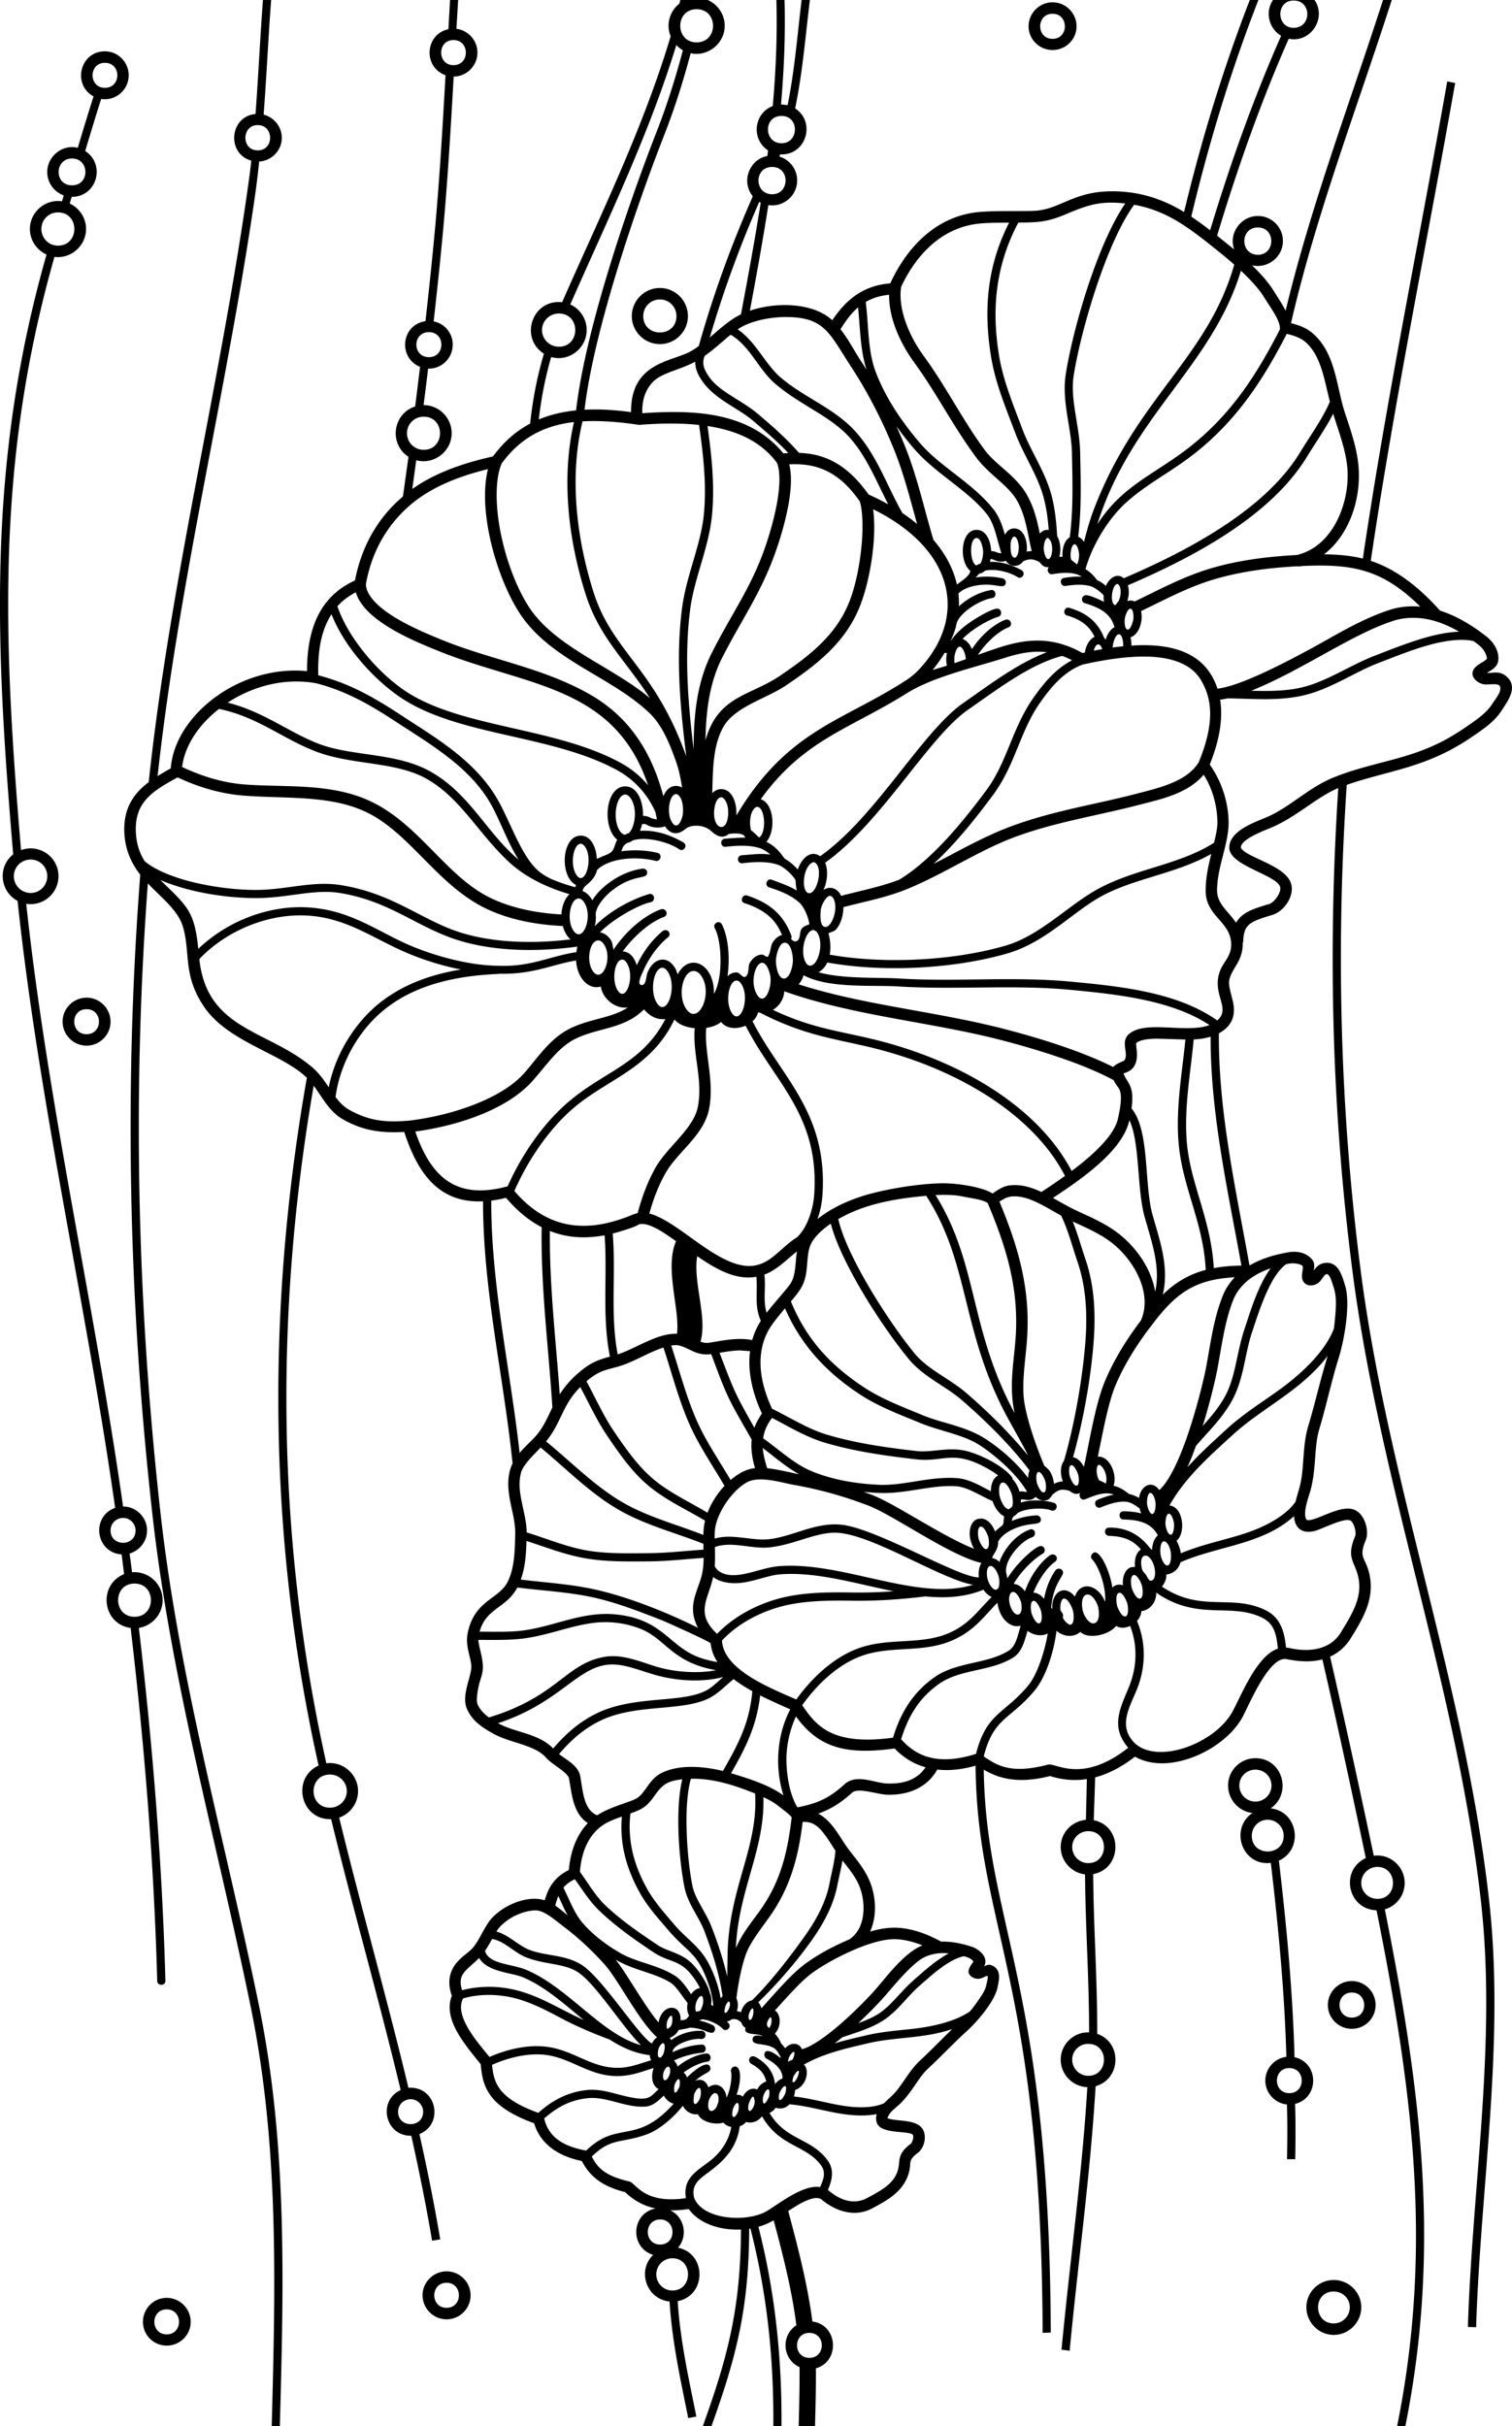 <svg xmlns="http://www.w3.org/2000/svg" fill-rule="evenodd" viewBox="0 0 524.942 841.89"><path d="M236.19 0l-.33 1.274c-2.28 1.793-3.75 4.578-3.75 7.675 0 1.286.27 2.5.73 3.625-9.65 32.356-24.56 62.383-37.68 92.306-10.27-1.2-14.99 12.3-6.32 17.85-2.31 7.81-3.9 15.79-4.78 24.25-5.39 2.87-9.54 6.81-12.9 11.4-11.38 2.52-20.74 6.13-28.03 11.3.47-3.33.93-6.66 1.38-9.98 6.05 1.68 12.3-2.99 12.3-9.38 0-5.37-4.39-9.75-9.75-9.75.54-4.23 1.07-8.46 1.57-12.67 4.68.18 8.55-3.63 8.55-8.33 0-4.01-2.83-7.3-6.62-8.05 1.07-9.54 2.08-19.051 2.98-28.418 1.8-18.836 2.89-37.668 3.97-56.528 4.53-.039 8.25-3.781 8.25-8.324 0-4.222-3.21-7.738-7.3-8.25.2-3.335.4-6.667.61-10h-2.82c-.2 3.375-.37 6.754-.57 10.125-8.19 1.783-8.84 13.19-1 15.977-1.08 18.945-2.16 37.867-3.97 56.722-.9 9.45-1.91 19.006-3 28.626-8.45 1.24-9.6 12.68-1.87 15.85-.56 4.56-1.12 9.16-1.71 13.75-7.83 2.53-9.14 13-2.32 17.45-.61 4.54-1.26 9.11-1.9 13.68-.48.88-12.76 9.24-16.62 29h-.05c-.02.08-.02.16-.03.25-12.78 5.79-16.6 17.76-16.62 31.45-11.346-1.11-22.612 2.45-31.354 8.69-8.953 6.4-15.234 15.49-15.949 25.05-1.641.9-3.16 1.79-4.574 2.68 7.402-67.48 24.031-133.76 33.796-201.18.582-3.999 1.047-8.046 1.477-12.069 4.34-.258 7.852-3.828 7.852-8.227 0-3.859-2.707-7.128-6.301-8.05.996-13.262 1.606-26.56 2.599-39.774H91.29c-.982 13.187-1.594 26.422-2.577 39.551-9.039.85-10.124 13.777-1.454 16.2-.445 3.988-1 7.956-1.574 11.925-9.851 68.014-26.75 135.15-34.051 203.72-5.696 4.29-8.785 9.57-8.472 17.37.25 6.25 2.566 10.91 5.5 14.71-.012.31-.016.69-.102 1.79-5.531 73.35-3.828 147.09 4.352 220.21 6.465 57.79 22.441 113.96 34.097 170.7 9.894 48.14 8.646 96.38 7.321 145.71h2.826c1.331-49.29 2.674-97.72-7.295-146.24-11.687-56.88-27.695-113.04-34.125-170.52-8.102-72.41-9.82-145.41-4.449-218.03.023-.33.008-.32.023-.58 4.679 4.95 10.551 9.34 12.227 15.13 2.635 9.1-.11 16.71 7.273 27.63 8.403 12.41 26.609 15.99 35.73 24.7-14.007 79.3-13.624 159.55 4.07 238.65-9.45 4.3-6.41 18.92 4.35 18.6 7.66 31.45 16.66 62.71 24.15 94-8.07 3.73-5.44 15.85 3.45 15.85h.23c2.73 12.2 5.18 24.3 7.22 36.42l2.83-.45c-2.05-12.18-4.49-24.32-7.23-36.55 8.48-3.39 6.07-16.07-3.05-16.07-.25 0-.5.02-.75.05-7.49-31.27-16.43-62.51-24.05-93.78 3.8-1.33 6.55-4.96 6.55-9.2 0-5.83-5.25-10.41-11-9.65-17.406-77.91-17.933-156.94-4.4-235.12 3.13 4.17 5.39 9.04 10.35 11.79 6.87 3.82 12.93 4.68 21.08 4.25 4.75 14.58 12.16 24.78 27.37 24.08-.04 30.64 7.15 60.79 10.25 90.95-.34.7-.64 1.42-.85 2.18-2.21 8.09 1.97 15.04 1.77 22.5-.15 5.88-.28 11.83-2.67 16.47-3.12 6.06-11.37 6.24-13.8 17.53-.99 4.62 1.03 8.27 1.22 11.52.22 3.7-3.72 10.31-1.39 15.25 1.97 4.2 5.53 6.37 9.2 8.4 5.62 3.12 14.36 3.82 18.15 8.25 2.07 2.42 7.56 5.05 7.97 7.25.98 5.31 1.33 12.07 6.53 15.45-4.03 4.21-6.07 10.1-6.6 16.28-4.76 2.34-7.08 5.84-8.36 10.52-6.61-2.16-16.14 2.51-19.64 7.8-2.12 3.19-3.3 6.3-5.33 8.68-1.81 2.11-5.79 3.99-7.42 8.14-1.16 2.94-.8 5.86.14 8.5-1.53 3.76-.59 7.84 1.36 11.63 2.11 4.12 5.48 8.19 8.67 12.13.29 3.43.78 7.19 3.38 10.8 2.6 3.62 7.34 6.84 15.15 9.67 1.81 6.1 6.92 11.11 16.55 13.1 2.26 4.25 5.81 8.51 15.07 10.8 2.89 2.84 6.37 4.76 10.5 5.67-8.45 1.73-8.99 13.56-.8 16.11-5.66 5.51-2.35 15.33 5.7 16.17.9 14.35 4 27.96 6.48 40.45l2.82-.53c-2.48-12.56-5.59-25.99-6.47-40.04 10.01-1.98 10.12-16.44.12-18.55 3.54-4.12 2.21-10.63-2.7-12.98 2.01.05 4.13-.1 6.4-.45 3.83 5.36 11.39 7.43 18.15 7.13-.14 26.71-4.31 43.51-13.27 68.26h3c8.96-24.8 13.03-41.64 13.12-68.54.14-.02.29-.03.43-.05 5.7 22.22 8.15 44.88 7.95 68.59h2.83c.19-23.86-2.27-46.79-8.01-69.21 1.93-.54 3.65-1.3 5.3-2.25 3.25 12.17 6.35 24.28 7.88 36.42-5.47 3.58-4.86 11.79 1.1 14.53.07 6.73-.13 13.68-.29 20.51h5.67c.16-6.62.35-13.42.29-20.09 8.51-2.45 7.68-15.11-1.2-16.25-1.7-12.98-5.03-25.78-8.4-38.35 2.46-1.58 9-6.03 11.6-3.97 4.66 3.91 11.37 6.39 17.62 3.02 4.83-2.6 10.31-5.43 12.41-11.52 1.56-4.55-.57-4.74 3.37-7.71 2.33-1.74 3.28-6.04 1.5-8.5-2.34-3.22-8.69-2.31-12.03-3.5.44-2.03 2.99-3.69 4.43-5.09 4.13-4.02 6.33-9.07 9.55-12.05 4.93-4.57 8.64-8.66 13.48-13.03 3.53-3.19 9.66-10.2 10.72-15.15.58-2.71 1.51-6.43-2.15-7.8-1.09-.41-1.7.11-2.48.38 1.67-3.1-1.74-5.93-4.24-6.76-3.37-1.1-6.98-1.9-10.68-1.79-4.86-2.68-10.73-4.92-16.6-4.83-2.79.05-5.49.58-8.07 1.35 2.5-5.53 2.05-12.35-.25-17.75-1.71-3.98-4.44-7.2-6.83-10.27-3.28-4.22-5.8-10.22-10.92-12.91 4.23-1.5 7.82-3.7 11.79-7.3 2.04-1.83 8.63.58 11.88.71 8.07.31 14.32-2.77 17.65-8.71 3.93.45 8.35.06 13.3-1.34.22 27.07 5.78 45.76 11.4 72.14 5.79 27.18 11.66 62.73 11.88 124.66l2.82-.1c-.22-62.1-6.14-97.86-11.95-125.15-5.54-26.03-10.93-44.24-11.32-70.18 5.24 3.1 11.93 5.03 23 2.22 4.22 1.34 8.49 1.71 12.8 1.05-.11 4.71-.21 9.44-.33 14.16-4.85.41-8.75 4.47-8.75 9.42 0 4.85 3.74 8.94 8.45 9.5.13 18.44 1.44 36.54 1.4 54.83-5.33-.24-9.85 4.15-9.85 9.45 0 5.12 4.17 9.37 9.25 9.55-1.86 30.56-5.88 58.84-8.97 91.09l2.82.36c3.11-32.36 7.17-60.87 9.02-91.78 8.88-2.52 9.29-15.15.56-18.17.06-18.61-1.28-36.94-1.4-55.43 10.15-1.89 10.35-16.62.2-18.7.13-4.95.36-9.91.47-14.87 4.55-1.19 9.13-3.53 13.83-7.18 11.86 6.75 31.14-2.4 37.3-13.65 2.32-4.26 9.25-21.31 15.32-20.2 4.22.84 8.31 1.16 12.45.1 5.3 22.99 10.22 45.81 15.07 68.93-9.08 4.27-6.3 17.81 3.73 18.12 12.38 61.8 19.76 116.63 7.14 179.04h2.86c12.53-62.49 5.25-117.53-7.12-179.37 3.98-1.12 6.89-4.8 6.89-9.14 0-5.72-5.08-10.22-10.72-9.45-4.9-23.17-9.87-46.04-15.17-69.08 2.82-1.3 5.35-3.42 7.2-6.42 3.88-6.34 8.23-13.16 6.55-21.7-1.26-6.4-4.06-5.85-1.41-12.23 1.37-3.28-.28-8.8-3.54-10.45-4.21-2.12-11.07 2.25-15.15 3.27-1.19.3-1.69.11-1.6.18-1.98-1.64.65-8.54 1.15-10.35 2.03-7.47 1.23-15.2 3.02-21.17 2.64-8.82 4.12-16.33 6.8-24.9 1.89-6.05 4.19-18.77 2.15-25.15-1.04-3.28-2.27-8.28-7-7.7-1.86.23-2.94 1.36-3.83 2.65.18-1.42.45-2.71-.79-4.08-2.11-2.3-5.27-2.71-7.78-2.3-4.72.77-9.52 2.14-13.75 4.62-4.82-26.82-10.85-53.61-10.63-80.57 4.74-2.58 6.01-6.47 4.78-11.4-1.57-6.33-2.15-6.65 1.25-12.22 1.15-1.89 2.38-4.42 2.23-7.88h.17c.15-6.31 2.09-7.17 10.1-9.57 4.07-1.22 7.78-6.52 6.55-10.8-1.56-5.4-11.52-8.13-15.77-10.91-1.35-.87-1.68-1.61-1.68-1.59-.14-3.13 8.97-6.29 10.98-7.18 8.82-3.9 15.21-10.34 22.84-13.55-3.62 55.67-2.3 112.01 4.98 168.05 9.63 74.16 36.57 145.28 44.65 219.15 5.3 48.47-3.09 97.65-4.63 146.78l2.86.09c1.52-48.86 9.95-98.23 4.6-147.22-8.13-74.35-35.08-145.43-44.65-219.15-7.31-56.27-8.6-112.89-4.88-168.8 9.18-3.26 19.04-4.9 28.62-8.73 5.88-2.34 10.4-4.86 15.58-8.42 3.38-2.32 7.17-4.85 9.67-8.77 2.13-3.34 5.83-8.14 1.51-11.78-2.41-2.03-4.68-1.02-6.73-1.15 1.55-.93 3.74-2.06 3.97-4.32.38-3.56-1.86-6.57-4.25-8.43-4.75-3.69-10.09-7-15.99-8.87-6.16-6.99-14.31-13.95-23.5-17.08-.18-.06-.35-.12-.53-.18 8.21-55.51 19.53-110.48 29.3-165.82l-2.75-.55c-9.73 55.137-21.08 110.11-29.3 165.57-4.42-1.09-8.98-1.42-13.48-1.47 8.75-6.72 12.63-18.76 12.06-29.35-.39-7.01-2.76-13.5-4.8-19.75-3.03-9.25-3.18-20.73-11.26-27.65-2.11-1.82-4.74-2.8-7.47-3.45 8.7-37.722 23.07-75.025 34.99-112.15h-3.03c-11.44 35.537-25.09 71.426-33.83 107.85-1.2-2.47-2.79-4.74-4.1-6.87-1.9-3.077-4.59-6.066-7.58-8.929 5.37 1.294 10.75-2.816 10.75-8.426 0-4.789-3.89-8.676-8.67-8.676-5.96 0-10.29 6.104-8.25 11.625l-5.93-4.8c6.9-22.813 14.82-45.539 24.87-68.325 7.63 1.576 13.29-7.186 8.95-13.449h-14.42c-2.82 4.152-1.45 9.882 2.83 12.426-9.93 22.504-17.83 44.996-24.66 67.473-2.11-1.62-4.25-3.207-6.54-4.723C419.58 50.09 427.12 25.06 436.9-.004h-2.99c-9.51 24.53-16.92 49.055-22.82 73.574-7.93-4.857-16.49-7.415-26.11-7.175-12.89.323-17.21 6.496-26.27 6.777-5.91.184-11.85-.109-18.17.348-14.76 1.07-25.32 11.496-31.45 24.8-10.09.797-15.89 6.456-20.13 12.796-7.06-6.43-20.08-6.22-28.62-3.3 2.29-12.206 4.5-24.414 6.42-36.644 5.19.784 10-3.216 10-8.55 0-3.927-2.62-7.23-6.2-8.302.11-.25.22-.5.32-.75 9.02.444 12.48-11.22 5.18-15.949 2.58-12.469 3.59-25.132 5.12-37.625h-2.88c-1.47 12.26-2.44 24.565-4.86 36.5l-2.28-.273c1.05-12.057 1.55-24.147 1.22-36.227h-2.83c.34 12.25-.17 24.532-1.26 36.801-6.63 2.52-7.53 11.573-1.63 15.398-.08.645-.17 1.282-.25 1.926-6.4 1.254-9.13 9.026-5.05 14-7.65 17.317-13.84 34.535-18.77 51.975-.9.64-1.81 1.26-2.78 1.8-6.67 3.7-20.84 3.8-20.72 21.1-5.87-.75-10.73-1.1-16.15-.82 3.22-27.53 17.84-70.176 27.77-95.578 3.65-9.332 6.57-18.723 9.08-28.125 5.94 1.312 11.82-3.382 11.82-9.528 0-3.99-2.45-7.446-5.91-8.949h-9.51zm144.95 505.47c1.15-.15 2.3.35 3.29 1.32.91.91 1.71 2.26 2.16 3.85h-.01.01v.02c.13.43.22.87.28 1.3.06.41.09.84.09 1.26.01.85-.12 1.64-.36 2.34 2.94.6 4.74 2.49 5.51 2.87 1.19.26 2.33.75 3.35 1.35.57-4.21 4.41-6.4 7.04-2.74 8.09-7.36 15.11-36.45 16.34-43.11 1.47-8 2.54-16.43 5.67-24.28.96-2.42 2.43-4.59 4.17-6.45-13.96.74-20.44 5.56-28.69 16.45l-.63.9-.05-.03c-4.75 6.31-9.05 13.05-12.07 20.3-2.48 5.94-4.3 15.97-6.1 24.65zm.31 2.81h.01l-.01.01h-.01c-.45.12-.7.98-.7 2.11 0 .26.03.55.07.87.05.31.11.62.2.94l.01.02c.15.53.35 1.01.58 1.44.84.3 1.62.71 2.32 1.1.15-.38.22-.92.22-1.54 0-.26-.03-.55-.07-.87-.05-.31-.11-.62-.2-.94l-.01-.02c-.31-1.1-.83-2.02-1.42-2.59-.38-.38-.74-.59-.99-.53zM233.98 715.01c.61.51 1.03 1.25 1.27 2.06 2.76-2.24 6.45-4.12 9.88-4.52 1.83-.23 2.18 2.63.36 2.85-2.46.29-5.74 1.95-8.16 3.74.54.4.93 1.01 1.19 1.71.76-.82 7.18-6.88 8.08-3.46.48 1.81-2.04 1.67-5.24 4.67 1.78-.85 3.76-.3 4.57 2.24 3.15-2.26 5.99.14 6.33 3.56 1.45-2.97 1.96-7.56 1.55-8.93-.26-.82.39-1.79 1.25-1.85 2.43-.22 2.34 5.18.65 9.81.73-.11 1.48.06 2.17.62 1.07-2.06 3.09-3.39 4.99-2.46.69-1.33 1.89-2.43 3.15-2.78-.62-2.79-2.15-4.43-5.21-6.17-1.33-.74-.78-3.3 1.43-2.4 3.86 2.19 6.27 5.04 6.82 9.3.01.07.01.13.01.19.72-.97 1.65-1.68 2.6-1.98.15-3.2-2.98-5.56-5.54-6.88-1.43-.75-1.31-5.37 4.78-.26.03-.14.07-.28.11-.41-.66-.94-1.22-2.41-2.41-3.06-3.46-1.88-7.32-.66-7.32-2.91 0-1.91 2.32-1.38 3.55-1.15-1.69-1.22-6.99-.06-5.98-2.92-.59-.25-1.1-.78-1.49-1.85-1.14-.99-1.83-1.33-3.34-1.1-.54.43-1.12.69-1.7.79.15.13.29.26.43.39 1.6 1.36-.56 3.57-1.95 2.03-1.24-1.37-4.55-3.06-7.08-3.19-.35.19-.71.32-1.07.39 1.65.33 3.27.89 4.7 1.57.74.28 1.13 1.25.78 1.97-1 2.04-3.17-.69-7.96-1.02-.26-.02-.52-.02-.77-.03-.96.44-3.79.71-3.89.92-.75 1.57-1.81 2.03-3.01 2.67.21.23.4.48.55.74 2.54-1.97 6.63-3.42 10.48-3.22 2.01.05 1.79 3.04-.18 2.82-3.13-.35-9 1.79-9.76 4.02-.02.18-.06.35-.1.53l-.02.05c2.91-1.38 6.72-2.49 10.06-2.65 1.82-.11 2 2.75.17 2.85-2.33.13-6.76 1.15-9.73 2.71zm38.62-4.29c2.04-2.27 4.95-1.9 5.8.35 8.04-2.22 22.23-16.92 25.56-20.75 4.15-4.76 10.02-12.77 16.3-15.3-3.34-1.32-6.88-2.2-10.1-2.14-8.19.13-22.2 7.22-28.62 12.05-3.59 2.69-8.25 8.01-12.5 12.67 1.33.88 2.02 2.96 1.46 5.3-.29 1.13-.83 2.07-1.49 2.76 1 .99 1.7 2.22 2.15 3.34.11.15.8.85 1.44 1.72zm6.48 5.68c1.36 1.2 1.23 3.77.44 5.49-.64 1.46-2 2.91-3.48 3.3-.03.77-.17 1.54-.4 2.26 9.31 1.06 17.2 4.43 26.02 3.63 2.06-.19 3.96-.67 5.28-1.28 1.07-1.11 2.19-2.06 2.87-2.72 3.39-3.3 5.58-8.37 9.65-12.13 4.03-3.73 7.28-7.21 11.17-10.9-9.96 3.41-19.61 2.66-29.42 4.98-7.64 1.8-15.18 3.45-22.13 7.37zm-4.97 13.76c-1.17 1.23-2.81 1.84-4.82 1.2-.49.78-1.25 1.41-2.12 1.8 5.56 9.52 14.44 8.66 20.14 16.42 2.41 3.27 1.62 6.88.1 10.32l.33.15v.08c3.91 3.32 8.75 5.02 13.3 2.57 4.86-2.62 9.03-4.82 10.55-9.22 1.21-3.53-.59-5.78 4.67-9.66.13-.09.57-.83.73-1.59.16-.77-.04-1.45 0-1.4-1.2-1.67-10.86-.12-12.5-4.08-.44-1.05-.39-2.21-.11-3.15-10.72 1.84-20.06-2.54-30.27-3.44zm-9.55 4.15c-1.2 1.71-3.45 2.62-5.53 1.97-.52.69-1.31 1.2-2.2 1.5-1.59 11.9-11.92 15.73-14.7 19.25-1.15 1.46-1.74 3.03-1.14 5.57 2.9 7.69 18.38 8.74 25.39 4.53 4.26-2.56 12.42-9.15 18.36-8.25 1.22-2.75 2.08-5.14.27-7.6-5.16-7.02-14.49-6.4-20.45-16.97zm-10.66 3.72c-1.08-.18-2.07-.68-2.7-1.53-2.66.92-7.59-.02-8.92-2.89-2.22.29-4.24-.99-5.2-2.93-3.08 3.88-7.99 8.25-12.4 9.87-8.98 3.31-12.29.97-19.22 7.77 1.96 3.74 4.32 6.62 13.03 8.63 2.33.57 5.01 7.97 19.64 5.78-1.14-7 3.89-9.45 8.33-12.88 3.52-2.71 6.53-6.76 7.44-11.82zm-20.01-8.05c-1.45-.38-2.72-1.48-3.41-2.84-1.86 1.7-3.72 3.68-6.52 3.84-6.97.38-13.42-3.64-20.02-2.93-5.85.64-10.45 3-15 7.05 1.26 5.28 4.92 9.38 14.57 11.13 11.05-10.72 17.21-1.64 30.38-16.25zm-5.21-5.07c-2.49-1.28-2.68-4.65-1.75-7.32-4.37 1.27-8.49 3.22-14.67 2.69-8.6-.74-14.68-6.33-23.02-7.28-6.01-.68-12.68.94-18.4 3.48.28 3.02.79 5.71 2.65 8.3 2.02 2.81 5.84 5.65 13.42 8.35 4.93-4.43 10.26-7.19 16.77-7.9 3.81-.41 7.31.54 10.63 1.42 11.27 2.99 11 1.28 14.37-1.74zm-2.61-10.02c-.28-.54-.44-1.15-.5-1.79-5.05-.55-9.6-2.62-13.91-5.4-5.64-2.1-11.4-4.51-16.92-7.45-5.77-3.07-11.73-6.15-17.98-7.35-5.13-.98-10.8-.98-15.97.53-3.23 6.01 5.04 15.24 9.15 20.32 6-2.62 13-4.33 19.65-3.57 8.66.99 14.81 6.55 22.95 7.25 5.45.47 8.99-1.25 13.53-2.54zm.28-5.83c.43-.85 1.03-1.62 1.75-2.15-6.11-5.37-13.61-20.14-18.04-25.09-4.26-4.75-8.93-9.18-14-13.02-3.74-2.83-7.18-6.04-10.35-5.92-5.11.18-11.1 3.56-13.37 7.35 4.27 1.15 7.7 4.93 11.5 6.37 5.86 2.23 12.68 1.56 18.42 5.4 7.15 4.79 20.03 25.15 24.09 27.06zm2.3-7.27c.05-.28.1-.56.18-.83h-.01c1.44-5.68 7.73-5.8 7.47.09 1.89-.24 1.93-.15 2.96-1.67-.7-1.26-.83-2.8-.51-4.34-2.19-2.69-3.91-5.85-6.11-7.19-5.38-3.28-12.43-4.15-18.59-7.7-.1-.05-.2-.12-.3-.17 3.76 4.63 9.93 15.93 14.91 21.81zm11.3-9.8c.85-1.28 1.97-1.99 3.06-2.17-.29-.61-.64-1.25-1.05-1.89-5.46-8.64-8.74-6.28-15.25-10.63-6.4-4.27-12.82-8.76-18.5-14.17-3.49-3.32-5.99-7.36-8.6-11.05-1.8.8-3.06 1.79-4 2.92 2.18 4.35 3.75 8.82 6.57 12.13 3.65 4.26 8.34 7.78 13.28 10.62 5.49 3.15 12.5 3.92 18.6 7.63 2.65 1.61 4.33 4.38 5.89 6.61zm6.54-.32c.49.98.68 2.32.38 4 .29.11.53.24.74.41-.1-2.38-.8-5.32-1.77-8.06-3.86-10.84-7.28-10.57-13.73-18.17-3.47-4.08-7.18-8.09-9.93-13-4.64-8.29-7.13-16.99-6.27-26.52-1.4.5-2.81 1.01-4.17 1.62-6.66 3-9.81 9.66-10.4 17.55 2.96 4.08 5.43 8.4 8.79 11.6 5.47 5.21 11.81 9.54 18.18 13.8 3.12 2.09 7.75 2.69 11.32 5.85 2.62 2.31 5.96 7.25 6.86 10.92zM275 714.85c.43-.65 1.12-2.2.67-2.87-.47-.19-1.43 1.24-1.67 1.74h.01c-.25.57-.43 1.23-.39 1.78.36-.38.87-.61 1.38-.65zm1.46 4.18l-.88 1.26c-.2.44-.65 2.04-.32 2.2 1.07.37 2.55-3.67 1.98-3.93-.15-.06-.45.13-.78.47zm-40.77 5.57c.1-.2.18-.42.23-.67.13-.53.25-2.35-.24-2.47v-.01c-.58-.12-1.39 1.55-1.52 2.21-.13.53-.26 2.35.23 2.47 1.13-.56.52-.58 1.3-1.53zm11.75 7.82c1.62-.86 1.59-2.42 1.88-2.71.26-1.05.35-3.13-.84-3.41-1.12-.2-2.18 1.7-2.45 2.81-.25 1.01-.35 3.11.78 3.39l.63-.08zm-6.5-5.49c.06.35-.53 2.91.34 3.12v.01c.78.1 1.74-1.7 1.91-2.59.17-.69.32-2.8-.38-2.97-.77-.1-1.62 1.57-1.87 2.43zm20.53-27.85c.11-.45.22-2.1-.14-2.19-.48-.09-1.2 1.43-1.31 1.98-.28 1.11-.11 1.8.2 1.97.38.21.97-.33 1.25-1.76zm5.53 4.7c.34-.42.66-1.08.76-1.58.11-.45.22-2.1-.15-2.2-.47-.09-1.2 1.44-1.31 1.99h.01c-.1 1.12.07.86.69 1.79zm-9.74-5.54l.02-.07c.59-2.33 2.24-3.84 3.81-4.07 6.42-6.3 13.22-15.12 18.32-22.3 4.1-5.77 7.37-11.89 8.6-18.32.74-3.86 1.77-7.56 2.05-11.28-1.16-1.76-2.2-3.51-3.3-5.02-2.3-3.17-4.29-5.19-8.08-5-1.37 11.08-3.81 21.42-10.52 31.47-2.84 4.26-5.99 7.94-8.22 12.23-2.13 4.08-3.68 12.53-4.26 17.45-.01.05.02.12.05.19.53 1.16.55 2.66.21 3.91h.01c-.04.14-.08.27-.12.4.53.08 1 .22 1.43.41zm5.99-3.46c.48.46.89 1.3 1.07 2.09 4.46-4.86 10.02-11.52 14.84-15.14 4.88-3.67 10.33-6.48 15.83-8.83 2.64-1.86 4.11-4.7 4.62-8.08.53-3.51-.02-7.49-1.4-10.72-1.27-2.97-3.5-5.69-5.72-8.52-.48 2.92-1.21 5.7-1.73 8.42-1.34 7.01-4.81 13.44-9.05 19.4-5.22 7.35-11.93 15.1-18.46 21.38zm-1.21 34.52c-.38-3.38-1.34-1.2-2.07.62-.02.07-.03.14-.04.19h-.01c-.67 3.19.98 3.14 1.98.12v-.01l.14-.92zm4.75-4.32c-.72-.18-1.55 1.58-1.76 2.29l-.01-.01c-.55 2.18.12 4.45 1.92.34l.01.01c.18-.66.37-2.32-.16-2.63zm-10.71 4.72c-.65-.16-1.51 1.61-1.66 2.32h.01c-.02.05-.03.12-.05.2-.68 3.18.97 3.14 1.98.11h-.01c.16-.62.29-2.43-.27-2.63zm16.58-5.81h-.01c-.71-.24-1.62 1.5-1.94 2.15-.29.73-.4 1.57-.29 2.14h.01c.05.28.13.46.21.49.7.28 1.63-1.51 1.94-2.14.22-.56.59-2.44.08-2.64zm-22.46-30.51c.21-.26.43-.5.66-.71-1.08-7.68-3.72-15.9-6.42-22.89-1.84-4.74-5.7-9.24-6.83-15.05-2.01-10.31-3.19-27.23-.73-37.33-5.06.58-6.76 1.62-9.64 5.7-2.59 3.67-3.97 4.58-8.36 6.15-1.09 9.45 1.2 17.94 5.8 26.18 2.54 4.52 6.14 8.53 9.66 12.67 2.95 3.48 7.01 6.3 10 10.45 2.4 3.35 5.01 9.56 5.86 14.83zm2.87 1.15c-.49-.1-1.21 1.44-1.32 1.98h.01c-.37 1.46-.26 1.97.03 1.96.48-.01 1.04-.81 1.37-1.69.34-.93.44-1.96-.09-2.25zm-9.47-1.94c-.82-.19-1.82 1.77-2 2.65-.01.06-.03.14-.05.22-.26 1.23-.14 2.15.18 2.57 1.32-.33 1.39.26 2.26-2.38.19-.75.33-2.82-.39-3.06zm-10.51 6.87c-.58-.12-1.4 1.55-1.53 2.2h.01c-.12.47-.23 1.94.08 2.37 1.07-.56 1.46-1.02 1.67-2.09.14-.54.26-2.36-.23-2.48zm-2.81 9.52c-.51-.08-1.26.94-1.54 1.62-.33.81-.67 3.12.18 3.34h.01c1.53.33 2.52-4.66 1.35-4.96zm1.81 8.16c-.8-.15-1.56 1.37-1.77 2.16-.16.68-.31 2.32.45 2.51v.01c.78.14 1.54-1.31 1.77-2.17.16-.68.31-2.32-.45-2.51zm167.9-179.39c.04-1.92.77-3.99 2-4.99-2.39-4.54-6.95-5.4-11.93-5.51-1.82-.04-1.83-2.85 0-2.85 1.97 0 4.11.21 6.17.74a9.2 9.2 0 01-.6-1.77c-1.25-.8-2.86-2.27-5.22-2.32-2.69-.06-5.56.89-8.32 2.03-1.65.63-2.69-1.96-1.08-2.65 1.77-.73 3.71-1.42 5.7-1.83-3.39-1.17-6.63.34-10.03 1.65-1.38.53-2.33-1.21-1.65-2.19-.13.06-.26.11-.4.15-1.75.5-2.52-.46-3.43-.93-2.44-.63-3.57-.6-5.78 1.34-.64.84-1.08 1.8-2.2 1.95-1.27.35-2.58-.12-3.68-1.17-1.92 1.97-3.87.59-5.11.96v1.01c3.69-1.16 8.16-.83 11.28.03 2.06.49 1.11 3.49-.9 2.65-2.15-.89-8.36-.89-11.55.97-.38.5-.84.9-1.38 1.16-.34.46-.54.98-.57 1.57 2.77-1.15 5.86-1.83 8.73-1.93.7.05 1.31.68 1.33 1.38.07 2.44-3.54.67-9.58 3.4-2.48 1.12-4.39 2.69-5.23 4.3.04 2.26-1.11 3.73-1.85 5-.14.25-.22.49-.23.73.96.17 1.76.64 2.51 1.35 1.4-4.05 5.4-9.53 10.87-11.35 1.72-.1 2.05 2.27.4 2.82-3.94 1.31-10.08 8.33-8.83 12.73h.01l.3 1.51c3.41-5.59 9.86-11.24 11.64-11.24 1.45.06 1.82 1.99.61 2.68-3.11 1.75-7.73 6.34-10.06 10.45 1.55.12 2.99 1.26 3.91 2.6 1.62-4.69 4.82-9.74 8.7-12.53 1.93-1.05 3.25 1.23 1.7 2.3-2.97 2.13-5.89 6.67-7.48 10.7 1.38-.02 2.8.95 3.72 2.14.6-3.33 1.81-6.79 3.93-9.84.55-.81 1.85-.87 2.42-.04 1.3 1.87-3 3.29-3.89 13.04.15.08.29.18.42.3-.41-5.56 4.07-8.84 7.84-4.24 1.89-5.74 8.25-4.09 10.46 1.85.5-4.64-2.04-12.27-4.5-14.78-.83-.85-.12-2.2.9-2.43 2.06-.11 5.16 6.12 6.14 12.23.42-.43.92-.74 1.49-.9.73-.21 1.49-.15 2.19.11-.3-2.67.66-5.66 2.89-6.29l1.29-.11c-.24-2.21.2-4.83 2.05-6.03-2.84-3.36-6.03-4.53-11.02-4.73-1.82.01-1.99-2.76-.15-2.85 9.97-.27 14.14 7.2 14.65 7.45.13.07.26.14.4.22zm4.06-2.93l-.01.01v-.01c-1.25.21-1.31 3.24-1.13 4.48.13 1.18 1.23 4.07 2.44 3.9h.01v.01c1.25-.21 1.3-3.25 1.12-4.49h.01c-.29-1.81-1.06-3.6-2.24-3.89v.01c-.07-.02-.14-.02-.2-.02zm-2.63 17.81c.12 2.77-1.7 5.98-5.15 6.42-.04 1.22-.63 2.41-1.53 3.39 3.52 8.32 2.72 16.91.02 23.64-2.51 6.26-6.82 12.86-.72 18.85 8.33 7.47 27.93-.18 33.84-10.98 3.02-5.51 8.46-19.53 15.78-21.87-.47-4.71-1.15-8.61-5.42-10.73-11-5.45-22.4 1.29-36.82-8.72zm-9.06 11.55c-1.61.75-3.43.89-4.86-.01-2.41 3.13-9.63 4.82-12.42 2.09-2.52 2.11-5.89 1.63-8.29-.39-.8 6.81-3.52 15.88-7.66 20.81-8.56 10.19-14.16 9.24-17.59 22.77 5.19 3.66 10.22 6.03 22.4 2.83 2.79-.54 11.81 6.69 27.77-5.83-6.47-7.46-2.56-14.11.38-21.45 2.38-5.96 3.15-13.47.27-20.82zm-28.6 2.62c-2.1 1.11-4.98.65-7-.92-1.06 3.38-1.81 7.28-5.05 9.3-7.87 4.89-18.23 3.86-25.7 9.12-6.67 4.69-10.57 10.85-13.15 19.18 5.4 6.15 13.1 9.18 25.98 5.1 3.73-14.34 9.6-13.57 18.1-23.68 3.13-3.73 5.81-11.89 6.82-18.1zm-9.38-2.72c-3.38 1.1-7.39-2.33-8.08-7.96-4.54 4.51-7.89 9.72-15.76 13.11-10.64 4.58-21.72 1.5-32.25 5.67-7.84 3.1-14.73 9.72-19.78 16.78 2.53 3.76 5.11 7.08 9.4 9.27 4.54 2.31 11.25 3.5 22.13 2 2.71-8.9 7.08-15.82 14.37-20.95 7.78-5.47 18.16-4.49 25.77-9.22 2.63-1.63 3.18-5.5 4.2-8.7zm-2.94-11.66c1.38-.36 2.6 2.13 3.01 3.36.37 1.3.49 4.04-.83 4.42-1.91.5-3.84-4.05-3.11-6.55.19-.66.51-1.1.93-1.22v-.01zm7.26 3.07c1.16-.29 2.36 2.37 2.72 3.44h-.01c.31 1.08.59 4.01-.54 4.33v.01c-1.14.28-2.2-1.98-2.72-3.44-.32-1.16-.59-4.01.55-4.33v-.01zm10.51-.77c1.44-.37 2.81 2.66 3.25 3.96.37 1.31.67 4.66-.73 5.05v.01c-.88.22-2.67-1.82-2.73-2.56.24-.81-.09-1.62-.68-2.11-.42-.69-.2-4.03.89-4.35zm7.99-1.4c1.85-.5 3.55 2.5 4.03 4.2.43 1.73.65 5.17-1.25 5.71v.01c-1.85.5-3.55-2.5-4.03-4.2-.43-1.73-.65-5.18 1.25-5.72zm-33.54-9.91c1.27-.34 2.58 1.96 3.04 3.55.37 1.31.55 4.23-.76 4.61-1.28.34-2.59-1.96-3.04-3.55h-.01c-.36-1.31-.54-4.23.77-4.61zm-3.31-13.67c1.14-.28 2.21 1.97 2.72 3.43.33 1.16.59 4.01-.55 4.34h.01c-1.17.29-2.36-2.36-2.72-3.44-.31-1.08-.58-4.01.54-4.33zm-.78-2.72c-2.96.84-3.4 5.07-2.48 7.84.27.94.65 1.81 1.11 2.55-10.45-3.99-27.45-15.61-35.21-18.59-1.06-.4-2.14-.79-3.2-1.17 1.72.17 3.45.3 5.15.37 9.6.47 18.41-2.94 27.19-2.29 3.76.27 8.08 3.22 12.47 5.13.82 2.52 2.38 4.49 4.03 5.27-.57 3.86.46 2.06-3.17 5.27-.95-2.4-2.46-4.24-4.63-4.48l-1.26.1zm8.37-12.58c1.49-.38 2.89 2.72 3.34 4.06.3 1.07.62 3.65-.01 4.43l-1.01.77c-1.43-.16-2.39-2.1-3.08-4.07-.38-1.35-.68-4.77.76-5.18v-.01zm-1.4-2.48c-1.84.93-2.56 3.39-2.52 5.5-3.52-1.8-7.48-4.25-11.71-4.56-9.63-.71-18.5 2.72-27.3 2.3-7.83-.38-15.85-1.68-23.2-4.7-5.98-2.45-11.07-7.32-16.85-11.42.32-2.32 1.2-4.62 3.08-7.08 5.87 3.01 11.76 6.64 18.3 8.58 10.4 3.08 21.01 4.54 31.52 5.77 10.09 1.18 13.03-3.77 25.7 3.63 1.1.64 2.11 1.32 2.98 1.98zm7.42 5.62c-.55-1.87-1.49-3.43-2.59-4.5l.24-.18c-3-4.16-10.87-8.08-16.02-9.4-6.21-1.59-12.09.62-17.38 0-10.48-1.22-20.95-2.67-31.08-5.68-6.47-1.92-12.6-5.82-19.09-9.02-4.89-10.44-5.81-21.1.12-29.32 1.38-1.92 2.86-3.72 4.38-5.5 5.57 12.82 14.42 22.26 26.02 29.87 6.57 4.31 13.78 6.95 20.73 9.83 6.42 2.66 13.12 3.72 18.87 6.64 4.71 2.4 14.78 10.63 18.43 17.36-1.17-.03-1.49-.34-2.63-.1zm6.52-6.8c1.02-.24 2.1 2.2 2.42 3.14.27.96.53 3.65-.44 3.93-1.01.25-2.1-2.19-2.42-3.14-.28-1.02-.54-3.64.45-3.92l-.01-.01zm-3.04-.54c-.32.76-.49 1.66-.49 2.63-4.81-6.59-12.77-12.73-17.46-15.12-6.29-3.2-13.06-4.17-19.05-6.65-7.02-2.9-14.17-5.58-20.38-9.65-11.75-7.7-20.12-16.76-25.47-29.87 4.01-4.76 5.12-6.49 5.62-12.73.25-3.06.41-5.74 1.7-7.9 1.38-2.31 3.74-4.47 6.53-6.35 3.54 13.65 17.78 35.72 27.02 46.92 5.22 6.34 12.85 9.42 18.42 14.26 8.04 6.97 16.89 15.56 23.56 24.46zm8.51 4.63l-.33-1.73c-.98-3.45-2.52-3.93-3.06-4.57-2.77-6.55-6.88-17.99-7.22-24.72-.35-6.91.94-13.6 1.32-20.65.93-16.92-3.47-31.38-9.67-46.25 1.72-1.15 3.06-1.76 4.69-1.82 3.13-.13 6.08.94 9.41 2.62 2.35 1.19 4.79 2.66 7.32 4.05 2.45 5.07 3.83 10.61 5.7 16.08 3.06 8.94 3.48 18.72 2.65 28.6-1.09 12.91-3.82 28.2-7.37 40.42-.69.9-1.06 2.19-1.05 3.65.01.87.1 1.75.38 2.59.08.31.19.61.3.91-1.08 0-2.13.33-3.07.82zm5.93-6.45c1-.24 2.09 2.2 2.41 3.14.29 1.02.55 3.64-.44 3.93-1.01.25-2.1-2.19-2.42-3.14-.28-1.02-.54-3.64.45-3.92v-.01zm4.43.57c-.79-1.56-2.1-3.04-3.77-3.35 3.41-12.11 6.01-26.34 7.07-38.99.85-10.11.49-20.21-2.75-29.67-1.44-4.23-2.67-8.73-4.42-13.13 5 2.31 9.98 4.47 14 7.73 4 3.24 7.58 7.93 9.47 12.85 1.81 4.7 2.08 9.57.18 13.77-4.87 6.46-9.3 13.45-12.5 21.12-3.29 7.89-5.27 20.59-7.28 29.67zm23.04 9.04c.95-.03 1.7 2.11 1.84 3.49.07.77-.06 3.7-1.11 3.81h-.01c-1 .06-1.73-2.52-1.83-3.51-.09-.96.1-3.68 1.1-3.79h.01zm6.43 7.2c1.01-.08 1.73 2.54 1.82 3.51s-.12 3.68-1.12 3.79c-.96.07-1.7-2.15-1.83-3.51-.09-.96.13-3.68 1.13-3.79zm-17.31 27.47c1.18-.29 2.35 2.07 2.89 3.6.32 1.16.61 4.22-.6 4.57-1.25.32-2.51-2.46-2.89-3.6v-.01c-.34-1.23-.61-4.21.61-4.56h-.01zm7.41-4.04l.56 1.46c.34 1.24.61 4.22-.61 4.56l.01.01c-1.26.32-2.51-2.46-2.89-3.61-.35-1.23-.61-4.21.6-4.56.98-.25 1.86 1.49 2.33 2.14zm7.5 1.85c1-1.12 1.62-2.63 1.55-4.17 2.45-.3 4.31-1.9 4.91-4.25 13.05-5.71 28.51-6.1 39.4-15.99.32 4.3 2.94 6.19 7.17 5.13 2.59-.65 10.23-4.71 12.4-3.63 1.26.64 2.18 4.18 1.68 5.4-3.29 7.89 0 8.72 1.14 14.52 1.36 6.87-2.19 12.5-6.09 18.88-1.91 3.12-4.55 4.76-7.7 5.58-3.16.81-6.82.66-10.38-.18l-.97-.1c-.55-5.42-1.84-10.36-7-12.92-11.89-5.9-22.46.96-36.11-8.27zm6.59-11.54c-.19-1.38-.69-2.86-1.5-4.34 3.35-2.68 2.33-11.94-2.47-12.23 5.53-9.76 13.58-16.8 21.54-24.12 10.78-9.94 24.01-15.53 33.4-27.78-2.64 8.54-4.23 15.96-6.76 24.4-2.12 7.1-1.24 14.71-3 21.18-.33 1.24-.91 3.03-1.37 4.94-1.13 1.78-3.21 3.73-5.72 5.43-10.35 7.01-21.8 7.43-34.12 12.52zm-11.46 8.65c-1.03-2.18-1.76-1.87-2.11-3.53-1.24-5.94 3.27-5.58 4.44 0 .52 2.5-.08 4.82-1.7 4.31l-.63-.78zm-57.77-5.29c-.84 1.29-1.11 3.28-.89 4.97-6.31.49-35.18-16.75-47.41-18.2-9.23-1.09-16.84 3.98-25.43 4.98-5.89.68-12.75-2.04-18.9-.2 0-.8.01-1.59.05-2.38.3-5.78 5.44-13.76 10.88-17 4.41-2.63 11.83-.11 16.84.78 8.7 1.54 17.3 3.95 25.68 7.17 8.77 3.37 28.4 17.46 39.18 19.88zm.69 9.27c.81 1.21 1.8 2.08 2.87 2.52-4.78 4.7-7.76 9.48-14.92 12.56-10.04 4.32-21.29 1.28-32.14 5.57-8.45 3.35-15.54 10.2-20.78 17.45-8.95-3.95-25.31-10.28-25.8-20.47 5.14-5.45 11.97-9.19 18.93-11.33 8.28-2.54 17.53-2.6 26.47-2.47 8.58.12 17.1-.5 25.25-1.5 7.01.68 13.8.29 20.13-2.33h-.01zm-53.79-227.73c.69 2.59.83 5.15.42 7.38 17.33 3.13 41.47 2.49 60.8-3.05 11.47-3.28 20.52-12.6 30.23-18.52 13.47-8.21 29.49-9.06 42.4-17.25.66-2.69 1.2-5.13 1.17-7.2-.06-4.88-1.3-10.94-4.75-16.41-5.62 6.63-15.13 8.55-22.28 10.41-14.71 3.83-28.97 5.95-42.87 11.05-12.97 4.75-24.79 12.92-38.17 18.35-7.15 2.89-14.65 4.24-21.77 6.13.01 2.77-.9 5.78-2.49 7.67-.71.86-1.97.93-2.69 1.44zm-.42 10.09c-.69 1.49-1.71 2.68-3.06 3.4 8.4 2.38 20.77 1.73 27.85 2.16 19.64 1.23 39.61-.78 59.53 1.08 17.45 1.63 37.11 3.64 51.07 13.48 4.45-3.85-.72-8 .3-14.73.83-5.42 4.77-6.69 4.53-12.12-.35-7.51-8.82-9.38-8.85-18.08-.02-4.56.95-8.9 1.95-12.85-13.15 7.38-28.13 8.51-40.05 15.78-9.22 5.62-18.4 15.21-30.83 18.77-19.97 5.72-44.56 6.41-62.44 3.11zm-8.26 4.42c-.26 1.15-.87 2.25-1.69 3.16 22.25 7.2 47.82 9.4 71.24 15.46 12.23 3.16 27.16 7.78 37.98 13.25.85-1.21 3.66-1.97 3.92-2.37 1.54-2.4-1.51-6.32 1.5-9.03 5.64-5.06 20.03-.13 28-3.17-13.05-8.6-31.67-10.67-48.62-12.25-19.57-1.83-39.51.09-59.45-1.15-9.08-.57-24.07.82-32.88-3.9zm-6.62 5.6h-.06c-.11 2.57-1.66 5.08-3.94 6.43 13.08 6.22 22.38 7.22 34.47 10.11 30.72 7.37 57.66 23.67 69.25 45.8 6.22-4.63 14.62-11.81 16.05-18.07 1.41-6.16 1.17-8.64.63-10-.27-.68-.73-1.17-1.25-1.95-.29-.42-.58-.92-.86-1.5-10.28-5.6-26.23-10.59-39.09-13.92-24.22-6.27-51.43-8.42-75.2-16.9zm-8.47 7.4c-.23-.03-.46-.06-.7-.11-.25 1.18-.95 2.23-1.9 3.09 9.75 19.23 26.25 31.64 24.27 60.39-.19 2.66-.75 5.54-1.73 8.27 4.44-3.62 10.08-6.16 14.82-7.74 7.51-2.52 20.26-4.6 28.41-4.7 4.71-.07 13.64 1.1 17.57 3.55 1.83-1.29 3.71-2.57 6.02-2.83 3.89-.44 7.5.7 10.93 2.3 2.78-1.82 5.54-3.68 8.18-5.58-10.93-21.2-37.33-37.37-67.65-44.64-12.85-3.08-23.09-4.18-38.22-12zm-5.01 4.51c-2.99 1.3-6.7 1.17-8.51-1.3-1.24 1.08-3.11 1.77-5.15 2.07-.78 8.56 2.88 18.01 1.01 27.97-1.75 9.36-11.04 15.02-15.25 22.6-2.51 4.51-4.13 8.89-5.52 13.85 9.58 2.45 22.19 16.94 33.24 18.12 8.33.89 11.81-6.17 18.31-10.05l-.05-.05c3.39-3.35 5.4-9.56 5.74-14.62 1.9-27.51-13.82-38.89-23.82-58.59zm-17.66.88c-2.94-.26-5.68-1.29-7.04-3.05-8.14 17.06-23 20.53-34.9 30.63-8.52 7.24-15.9 18.01-20.67 28.9 11.43 13.36 25.11 15.01 41.47 8.05l-.07.1c.45-.22.92-.37 1.39-.47 1.5-5.52 3.27-10.51 6.13-15.65 4.05-7.3 13.35-13.58 14.8-21.35 1.76-9.42-1.89-18.02-1.11-27.16zm-10.19-3.17c-2.83.35-5.55-1.03-7.41-3.38-6.64 6.66-15.15 6.3-23.11 9.88-6.48 2.92-10.31 9.04-15.68 15.05-8.34 9.34-24.46 15.25-40.63 17.48 5.62 16.35 14.62 23.74 32.06 19 4.93-11.07 12.41-21.9 21.25-29.4 12.55-10.66 25.5-13.19 33.52-28.63zM218 349.57c-1.31.21-2.7 0-4-.56-2.72-1.15-4.98-3.73-5.41-6.7-4.11 1.26-8.23-2.79-8.58-9.03-8.63 1.44-14.95 4.91-26.9 4.6v.07c-17.25.7-34.55 4.86-45.8 18.43-5.5 6.62-9.54 15-10.82 24.27 1.41 1.86 2.9 3.41 4.72 4.43 6.85 3.79 12.43 4.53 21.13 3.74 15.98-2 32.19-8.08 39.54-16.32 5.07-5.66 9.13-12.54 16.93-16.05 6.8-3.06 13.65-3.25 19.19-6.88zm-17.89-19.18c.08-.63.19-1.27.35-1.93-12.97 1.78-27.87 1.85-40.8-2.03-14.56-4.37-24-13.72-41.72-16.58-9.04-1.45-18.091 1.81-29.329 1.78-10.299-.04-23.11-2.04-32.949-6.28 9.196 9.06 11.857 10.52 13.176 23.9 9.945-9.53 23.953-14.96 37.222-14.43 15.77.64 25.3 8.78 37.48 13.73 8.81 3.59 20.29 6.55 29.5 6.55v.03c11.59.37 17.56-3.3 27.07-4.74zm24.74 6.97c2.03-4.91 6.83-6.23 9.66-1.25.32.55.39 1.28.82 1.85.15.19.24-.42.36-.62 4.35-6.85 12.47-2.38 12.16 7.54 3.33-5.68 2.72-18.48.31-22.8-.88-1.56 1.6-3.06 2.47-1.33 2.27 4.47 2.86 11.87 1.94 18.01.83-.83 1.88-1.35 3.16-1.35 1.19.01 2.18 2.24 3.17 1.43 1.38-1.14.67-3.4 1.38-4.65 1.04-1.82 2.58-2.95 4.31-2.95.74.01 1.71 1.23 2.09.59.95-1.59.79-3.48 1.56-4.74.88-1.43 1.99-2.33 3.28-2.66-1.31-2.9-3.52-8.02-13.01-11.03-1.84-.58-.76-3.26.9-2.65 7.62 2.49 12.58 6.5 15.33 13.9.13.37.08.79-.1 1.14.48.54 1.01.99 1.74.82 1.69-.37 1.08-3.16 1.91-4.28.72-.97 1.81-1.22 2.72-1.62-.37-2.53-1.81-6.01-3.55-7.56-2.79-2.5-6.49-3.96-10.35-5.22-1.88-.58-.89-3.33.8-2.68 3.48 1.27 6.39 2.33 8.77 3.78-.48-1.51-.36-3.48-.55-3.78-1.43-2.13-4.12-4.61-6.37-5.3-3.58-1.1-7.67-.92-11.7-.45-2.2.51-2.58-2.71-.35-2.75 3.54-.23 6.08-.7 9.73-.23-1.19-1.03-2.51-1.88-3.7-2.24-3.59-1.1-7.67-.92-11.7-.46-1.97.3-2.29-2.7-.25-2.82 2.31-.13 4.6-.38 6.98-.32-.38-.71-.43-.9-1.23-1.18-1.07-.37-2.81-.38-4.57-.1-1.96 1.68-4.07.84-6-.98-1.29-1.22-3.13-1.74-4.13-1.84-1.22-.13-3.44-.15-4.92 1.1-2.61 2.2-5.25 1.86-7.03-.97-1.33.6-3.29.52-4.45.22-2.69-.7-1.38-1.08-3.52-1-.17.83-.41 1.62-.73 2.36 5.53-.36 10.64 1.5 14.9 3.94 2.03 1.01.23 3.77-1.53 2.29-2.54-1.64-6.76-3.03-10.62-3.34-1.9-.16-3.67-.04-5.15.39-.64.48-1.31.77-1.99.87-.62.4-1.14.9-1.54 1.49-.16.44-.33.95-.55 1.47 4.15-.6 8.69-.42 12.6.55 1.76.45 1.04 3.21-.72 2.75-3.59-.89-7.87-1.1-11.68-.52-3.67.56-6.85 1.86-8.65 3.75-.42 1.85-1.39 3.07-2.43 4.09-.97.99-2.34 1.73-2.58 3.17 1.32.48 2.54 1.61 3.39 3.22 1.33-2.18 3.28-4.18 5.57-5.91 3.39-2.56 7.5-4.46 11.6-5.05.89-.23 1.9.31 1.89 1.34-.02 2.55-4.37.29-11.82 5.91-2.97 2.25-5.56 5.44-6.02 8-.11.64.26 2.3-.38 4.72 5-5.25 13.05-9.53 18.98-11.22 1.84-.29 2.24 2.46.45 2.85-4.37.95-13.07 5.83-17.61 10.48 1.54.21 2.89 1.24 3.85 2.78.54.87.55 2.07.86 3.22 3.75-5.77 10.16-11.73 16.45-14.01 1.9-.52 2.8 2.05.98 2.68-4.98 1.8-10.7 7.02-14.25 11.94 2.45.09 4.09 2.14 4.87 4.81 2.03-4.3 4.98-8.58 9.03-11.9 1.8-1.08 3.24 1.07 1.77 2.23-3.87 3.17-6.69 7.46-8.58 11.71-.51 1.16-2.31 4.7-.54 4.82 1.66.12 1.53-3.06 2.11-4.45zm-26.78-11.4c-1.22-1.03-2.16-2.71-2.69-4.65-9.57-.42-20.48-2.42-29.34-7.46-15.4-8.75-24.55-25.31-39.08-32.15-12.36-5.82-27.384-4.53-41.974-5.6-7.926-.58-15.605-2.75-23.324-6.35-8.977 4.86-14.906 8.72-14.5 18.85.168 4.21 1.328 7.44 3.051 10.22 3.367 2.85 9.223 5.34 15.898 7.06 7.329 1.88 15.625 2.9 22.5 2.92 10.66.04 19.829-3.28 29.769-1.67 18.52 2.98 28.36 12.51 42.16 16.65 11.71 3.51 25.34 3.66 37.53 2.18zm-3.15-8.66c.1-2.48.97-5.31 2.8-7.04-7.51-2.16-15.16-5.76-20.88-11.03-10.51-9.68-16.88-22.22-28.53-28.88-11.06-6.33-26.13-4.67-39.05-9.75-11.602-4.56-19.895-11.84-33.223-14.62-7.145 5.57-11.965 12.92-12.801 20.17 7.363 3.44 14.586 5.53 22 6.08 14.113 1.03 29.754-.62 43.424 5.82 16.11 7.59 25.36 24.37 39.4 32.35 7.85 4.46 17.89 6.44 26.86 6.9zm82.05-15.57c1.36-3.98 4.52-6.94 7.77-4.62 19.43-13.69 35.34-43.22 49.77-53.23 9.17-6.37 18.79-13.74 28.98-17.56-4.9-.61-9.61.34-14.7 1.96-10.68 3.39-24.77 6.52-34.06 12.33-10.79 6.76-20.47 10.94-29.37 16.64-7.46 4.78-14.43 10.64-21.25 20.08 4.6 1.45 5.36 10.81 1.96 14.79 4.01 1.84 5.7 5.25 6.49 5.93 1.69.93 3.19 2.27 4.41 3.68zm9.5-2.38c1.17 2.75.71 6.72-.53 9.35-.02.03-.08.12-.05.1 2.47-1.55 4.95-.49 6.15 2.05 6.92-1.83 13.84-3.17 20.2-5.62 11.28-6.92 21.84-19.76 30.17-30.98 7.34-9.88 8.89-21.52 16.47-32.25 3.41-4.82 7.51-9.88 13.33-12.9-1.17-.6-2.32-1.1-3.45-1.5-11.04 2.86-22.03 11.28-32.65 18.65-13.85 9.61-29.98 39.14-49.64 53.1zm-19.15 38.73c-2.63-9.86-8.04.85-4.58 6.91 2.74 4.81 5.64-2.89 4.58-6.91zm5.25-10.97h-.03c-2.03-.13-3.06 4.21-3.14 6.04v.08c-.06 1.92.66 6.21 2.7 6.31.01 0 .02 0 .04.01 2.04.04 3.05-4.09 3.13-6.04v-.08c.06-1.92-.63-6.2-2.7-6.31v-.01zm-16.84 13.13c-2.67 0-3.98 7.17-1.85 10.92 2.99 5.25 6.58-4.34 3.69-9.4-.53-.94-1.19-1.52-1.84-1.52zm26.86-17.51h-.03c-2.64-.29-4.8 6.63-3.13 10.61.42 1.01 1 1.66 1.65 1.73 2.99.35 5.27-8.2 2.41-11.81l-.9-.53zm5.79-11.83c-1.15-.57-3.27 2.98-3.44 4.92-.18 2.03-.27 5.63 1.48 5.8h-.01c2.03.5 4.55-5.43 3.24-9.17-.31-.86-.76-1.45-1.27-1.54v-.01zm-5.73-11.7h-.02c.05-.24-1.02.16-1.73 1.01-2.38 2.88-2.38 9.31-.14 9.71 2.92.51 5.3-9.35 1.89-10.72zm-19.77-19.23c-.86 0-1.54 1.27-1.89 1.96-.63 1.69-.8 4.15-.24 6.16 1.05.78 1.97 1.73 2.79 2.55 2.77-1.92 1.99-10.68-.66-10.67zm-12.5-6.15c3.77 0 5.55 4.77 5.26 9.17 8.76-14.69 17.92-22.91 27.6-29.11 9.68-6.21 19.79-10.42 30.9-17.55 2.1-1.34 3.68-2.64 5.36-4.5 8.15-8.94 11.04-18.92 8.74-28.45-2.38-9.82-10.44-19.43-25.11-26.68 1.33 9.55-.89 23.72-4.22 32.7-4.92 13.27-15.17 21.1-26.05 28.45-6.84 4.63-17.88 7.37-21.8 14.53-3.57 6.51-3.54 14.55-3.78 22.87.79-.87 1.82-1.43 3.1-1.43zm0 2.83c-1.78 0-2.88 3.98-2.32 7.26.3 1.77 1.21 2.87 2.15 3.03.95.16 1.92-.62 2.36-2.61.45-2.02.37-4.58-.65-6.39-.46-.79-1.01-1.29-1.54-1.29zm-15.66-3.94c.78 0 1.48.21 2.09.57-.47-3.07-1.06-6.04-2.05-8.85-2.22-6.31-4.84-12.78-9.3-17.03-13.41-12.8-34.61-18.38-45.17-34.8-7.95-12.35-14.49-35.37-10.88-49.82-11.79 2.88-20.82 7.03-27.37 12.8-8.04 7.08-12.99 16.14-14.98 26.92-.07 1.62.58 3.17 1.85 4.88 4.94 6.62 17.6 11.84 24.63 14.7 17.13 6.97 35.24 9.62 51.55 19.05 14.46 8.35 21.54 21.31 25.22 35.16.83-2 2.26-3.58 4.41-3.58zm0 2.83c-2.24 0-3.4 6.32-1.53 9.6.54.95 1.1 1.33 1.61 1.29 1.37-.1 2.17-3.07 2.27-3.98.2-1.92-.04-4.25-.81-5.61-.46-.8-1.01-1.3-1.54-1.3zm-17.63-2.67c4.14 0 6.28 5.17 6.15 10.22 2.37.07 2.5 1.06 4.82 1.21-.16-.84-.32-1.67-.5-2.5-2.87-6.54-7.66-11.49-13.43-14.62-23.3-12.66-56.4-11.65-76.34-26.05-9.64-6.97-18.66-17.69-22.7-28-3.68 5.77-4.77 12.69-4.6 21.19 14.14 3.65 24.16 10.92 33.32 16.81 11.04 7.09 22.72 14.87 29.4 27.12 3.41 6.24 6.14 13.78 9.94 19.5 2.67 4 5.23 6.09 9.59 7.81 2.29.91 4.62 1.67 6.94 2.29.09-.26.21-.51.34-.75-5.86-2.85-5.11-17.14 1.61-17.14 3.49 0 5.39 3.95 5.57 8.09 1.87-.98 4.19-1.55 5.16-2.55.96-.99 1.14-2.71 1.92-4.13-5.34-4.3-4.19-18.5 2.81-18.5zm0 2.83c-3.05 0-4.55 7.99-2.15 12.2.67 1.18 1.37 1.7 2.03 1.75.45-.24.92-.44 1.41-.62 1.94-1.91 3.01-7.8.86-11.59-.62-1.07-1.38-1.74-2.15-1.74zm-15.45 17.08c-2.52 0-3.78 6.87-1.74 10.45 2.87 5.05 6.1-4.38 3.47-9.01-.51-.88-1.13-1.44-1.73-1.44zm-.72 18.98c-2.92 0-4.25 7.18-2.02 10.87 3.19 5.31 7.12-4.2 4.04-9.32-.58-.96-1.3-1.55-2.02-1.55zm39.94 25.16c-3.89 0-5.6 8.49-2.78 12.94 4.12 6.5 9.54-4.71 5.55-11-.76-1.2-1.74-1.95-2.77-1.94zm-10.89-1.11c-2.97 0-4.43 7.82-2.09 11.93 3.31 5.8 7.37-4.62 4.17-10.24-.59-1.04-1.34-1.69-2.08-1.69zm-13.94-2.85v.01c-2.53 0-3.77 6.87-1.74 10.44 2.85 4.99 6.21-4.21 3.47-9.01-.51-.89-1.12-1.44-1.73-1.44zm-8.31-6.64c-3 0-4.23 6.9-2.06 10.39 3.18 5.09 7.24-3.9 4.12-8.9-.57-.92-1.31-1.49-2.06-1.49zm122.4-104.08h.11c1.39-2.24 3.68-4.27 6.23-6.09 2.35-1.68 7.47-4.72 9.55-4.95 1.74-.2 2.21 2.34.55 2.82-3.23.95-9.12 4.28-12.38 7.68.14.05.28.11.43.18 1.28.63 2.23 1.88 2.81 3.38 2.71-4.21 7.06-8.41 11.54-10.18 1.85-.7 3 1.98 1.05 2.65-3.69 1.45-8.04 5.71-10.5 9.5 2.72-.98 5.41-1.92 8.03-2.75 8.99-2.86 18.12-3.66 28.25 2.12l.88-.19c.37-2.66 1.72-4.71 3.35-5.43-1.11-2.21-3.04-5.55-9.53-7.4-1.83-.53-.87-3.26.8-2.65 5.75 1.7 9.72 4.66 11.95 10.17l.64.85c.48-1.72 1.5-3.53 3.04-4.31-1.26-4.95-5.54-6.92-10.24-8.32-1.53-.41-1.28-2.58.23-2.8.99-.1 4.02 1.1 6.41 2.35-.14-.71-.2-1.48-.16-2.28-1.13-1.31-3.21-2.82-4.62-3.21-2.59-.72-5.54-.51-8.5-.08-1.91.38-2.41-2.45-.7-2.75 1.95-.34 4.17-.53 6.22-.45-2.64-1.75-6.91-1.44-10.12-.87-1.55.27-2.14-1.56-1.3-2.41-2.12.11-2.63-1.2-3.31-1.81-2.07-1.06-3.35-1.29-5.63-.21-.69.94-1.66 1.54-2.9 1.54-1.33 0-2.35-.68-3.07-1.73-2.75.88-4.25-.69-5.3-.65l-.25 1.02c3.96-.21 7.73 1.12 10.78 2.75 2.03.94.36 3.73-1.42 2.37-1.85-1.12-5-2.15-7.8-2.3-1.43-.07-2.47.03-3.27.23-.6.58-1.28.92-1.98 1.03-.61.57-.9 1.15-1.48 1.37 3.09-.53 6.44-.42 9.37.22.82.05 1.49.93 1.3 1.73-.56 2.45-3.6-.42-10.42.82-2.58.47-4.79 1.46-6.02 2.75.16 1.48.23 2.97.17 4.45.61-.56 1.27-1.09 1.95-1.6 2.7-1.99 5.86-3.46 8.95-4 1.9-.64 2.61 2.47.55 2.75-3.95.55-11.56 5.1-12.32 9.13-.27 1.6-1.24 4-1.92 5.56zm-1.35 4.34h-.87c-1.17 2-2.54 3.96-4.09 5.87 1.69-.47 3.34-.97 4.96-1.49-.34-1.37-.32-2.93 0-4.38zm6.53 2.16c-.08-2.33-1.33-4.4-2.11-4.37-1.21.08-1.88 3.13-1.86 4.1.02.71 0 1.21.06 1.63 1.32-.45 2.62-.91 3.91-1.36zm48.64-25.45c1.32-2.97 4.06-4.57 6.2-2.64 21.31-9.15 48.85-23.33 61.22-43.67 3.59-5.9 7.66-11.42 10.35-17.58-.83-3.32-1.51-6.61-2.37-9.62-1.32-4.56-3.04-8.47-6.21-11.18-1.47-1.27-3.75-2.15-6.39-2.75-8.75 16.97-18.54 31.88-35.15 43.88-6.9 4.97-14.24 8.91-20.55 14.59-6.39 5.75-11.89 14.99-14.18 23.18 1.65.97 2.99 2.38 3.98 3.75a13.1 13.1 0 013.1 2.04zm7.63-.19c.33 1.13.42 2.46.22 3.84-.13.54-.26 1.09-.39 1.64.5-.18 1.03-.25 1.57-.17v.01c.35.05.68.15.98.29 8.46-4.09 16.95-8.66 26.23-11.43 9.79-2.92 20-4.16 30.08-4.7 5.97-1.44 10.4-5.51 13.4-10.9 3.05-5.5 4.51-12.3 4.18-18.43-.36-6.52-2.94-13.07-4.98-19.7-2.73 5.3-6.16 10.09-9.1 14.93-12.78 20.99-40.3 35.2-62.19 44.62zm4.59 8.95c.24 1.14.26 2.36.1 3.41 0 .01-.01.03-.01.04-.36 2.39-1.55 4.92-3.77 5.64.24.88.34 1.88.32 2.88 13.21-.87 25.6 1.83 29.88 14.93 8.23-.85 25.64-10.18 32.58-13.95 8.8-4.78 17.61-10.34 27.55-13.48 3.32-1.04 6.84-1.31 10.3-1.02-12.98-12.78-23.17-14.94-40.95-14.1l-1.42.18-.03-.1c-9.97.52-19.93 1.78-29.37 4.6-8.63 2.57-16.77 6.9-25.18 10.97zm-6.2 12.2c.05-1.31-.26-4.04-1.42-4.15v-.01h-.01v.01c-1.26-.11-2.07 2.86-2.19 4.06-.02.17-.04.35-.05.53 1.25-.17 2.48-.32 3.67-.44zm-7.29 1c-.68-2.21-2.18-2.37-2.93.54.99-.19 1.97-.37 2.93-.54zm9.89-14.03c-1.02-.16-1.88 2.35-2.03 3.39-.2 1.36-.03 3.63.89 3.85h.03c1.21.16 1.93-3.23 2.01-3.39.14-1 .09-3.64-.9-3.85zm-4.5-8.56c-1.73-.21-2.79 5.44-1.38 7.04v.01c.1.07.21.14.31.21h.01c.18.02.35-.03.51-.15.14-.41.41-.77.76-1.03.38-.76.64-1.71.72-2.24.23-1.58-.04-2.96-.63-3.62h.01c-.11-.07-.21-.14-.31-.21v-.01zm-13.74-16.4c.84.32 1.52.96 2.02 1.8.93-3.65 1.92-7.31 3.27-10.88 14.83-39.2 39.52-52.6 48.9-85.355-2.34-2.066-4.79-4.062-7.1-5.898-8.53-6.796-16.38-12.893-27.65-14.875-9.41 12.814-18.34 42.758-20.97 59.078-1.37 8.48 2.04 17.48 2.22 26.92.19 9.89.53 19.29-.69 29.21zm-5.42 6.93c-.21-2.76.61-5.68 2.5-6.74 1.27-9.84.96-19.22.76-29.3-.17-8.75-3.66-17.99-2.12-27.47 2.72-16.81 11.16-45.239 20.62-59.077-8.37-.899-12.56.311-20.35 3.625-6.52 2.776-9.64 2.967-16.77 3-7.79 14.741-9.37 29.762-6.7 46.072 1.42 8.73 4.95 17.17 8.15 25.7 2.75 7.33 7.63 14.26 9.92 22.32 1.29 4.52 1.86 10 2.11 14.69 1.15 1.97 1.42 4.91.76 7.22.4-.04.77-.06 1.12-.04zm4.18-4.33c-1.01.05-1.41 2.59-1.4 3.62.05 2.26.21 1.57 2.18 3.37.6-.76.81-2.62.79-3.37-.03-.96-.56-3.62-1.57-3.62zm-9.4-5.02l.41.08c-.28-4.05-.84-8.06-1.93-11.9-2.12-7.45-6.83-14.18-9.75-21.97-3.17-8.45-6.82-17.03-8.32-26.2-2.7-16.49-1.36-31.585 6.25-46.599-3.14.008-6.27.02-9.46.25-12.9.934-22.28 9.821-28.02 22.024-1.05 6.715 1.88 15.845 7.93 24.125 7.77 10.65 13.58 22.39 21.17 32.6 3.85 5.18 10.89 8.79 14.7 15.7 2.46 4.46 3.45 8.84 4.34 13.23.67-.82 1.56-1.34 2.68-1.34zm.19 2.86l-.15-.03c-.99.06-1.38 2.74-1.36 3.7.04.98.55 3.58 1.56 3.63h.04c1.53-.1 2.05-5.96-.09-7.3zm-11.81-3.34c3.36-.03 4.85 4.37 4.37 8.05.57-.12 1.16-.18 1.75-.16-1.5-6.41-2.01-11.99-4.97-17.35-3.03-5.5-9.74-9.06-14.35-15.25-7.87-10.59-13.77-22.32-21.27-32.6-5.65-7.74-8.99-16.23-8.91-23.77-3.26.32-5.9 1.19-8.12 2.5 1.07 8.42.67 16.89 3.48 24.3 3.39 8.95 9.02 17.25 15.32 24.62 7.12 8.33 17.94 13.61 25.35 22.75 2.21 2.73 3.3 5.94 4.17 9.12.69-1.32 1.75-2.21 3.18-2.21zm.07 2.82c-.47.03-.91.73-1.19 1.82-.12 1.19-.35 5.44 1.36 5.52h.04v-.01c.3-.01.55-.28.75-.66l-.05-.1c.55-.3.67-2.67.66-2.95-.04-1.34-.64-3.61-1.57-3.62zM339 183.86c3.41-.05 4.95 3.82 5.11 7.36 1.74.06 1.97.74 3.55.76-1.64-5.05-2.31-10.22-5.17-13.75-6.89-8.49-17.7-13.83-25.33-22.75-2.08-2.44-4.07-4.98-5.95-7.6.99 2.18 1.95 4.4 2.85 6.62 4.38 10.77 6.77 22.05 10.03 32.85 4.07 4.71 6.77 9.78 8.04 15.05.04.14.05.28.08.42 1.58-1.16 3.47-2.34 4.38-3.84.09-.3.21-.57.35-.83-4.17-3.33-3.43-14.29 2.06-14.29zm.08 2.82h-.05c-2.66.16-2.32 8.64-.09 9.52.44-.26.93-.46 1.43-.64.71-1.07.98-3.1.95-4.14-.05-1.39-.75-4.73-2.24-4.74zM449.13.18c6.39 0 6.27 9.473 0 9.473-6.1 0-6.19-9.473 0-9.473zm-83.69.625c-4.57 0-8.33 3.758-8.33 8.324 0 4.567 3.76 8.227 8.33 8.227 4.56 0 8.32-3.66 8.32-8.227 0-4.566-3.76-8.324-8.32-8.324zM241.86 3.203c7.59 0 7.59 11.5 0 11.5-7.58 0-7.58-11.5 0-11.5zm123.58 1.575c5.68 0 5.68 8.703 0 8.703-5.74 0-5.74-8.703 0-8.703zm-208 9.125c5.73 0 5.73 8.703 0 8.703-5.69 0-5.69-8.703 0-8.703zm77.37 1.726c.67.703 1.43 1.344 2.28 1.824-2.51 9.407-5.43 18.805-9.05 28.075-10.01 25.596-24.89 69.105-28.03 96.875-4.56.46-8.92 1.45-12.95 3.15.87-7.52 2.27-14.67 4.3-21.67 6.07 1.77 12.32-2.94 12.32-9.36a9.71 9.71 0 00-5.69-8.87c12.74-29.028 27.13-58.364 36.82-90.024zM36.43 17.805c-8.675 0-11.424 11.562-3.949 15.648-1.707 5.332-3.559 11.411-5.477 17.825-5.309-1.294-10.597 2.9-10.597 8.425 0 3.731 2.394 6.915 5.722 8.102-.199.684-.402 1.367-.597 2.051-5.785-.89-11.153 3.723-11.153 9.597 0 3.938 2.395 7.344 5.778 8.875-20.68 72.515-17.828 134.84-11.574 208.12-5.483 4.34-4.606 12.88 1.523 16.16 7.418 70.06 23.977 140.91 33.875 210.6-8.49 3.02-6.784 15.6 2.25 16.15.289 2.29.563 4.57.852 6.85-9.128 3.72-7.63 17.28 2.273 18.68 4.816 40.85 8.113 81.61 9.227 122.45.025 1.82 2.872 1.82 2.847 0-1.11-40.83-4.422-81.66-9.222-122.48 4.648-.73 8.25-4.78 8.25-9.62 0-5.71-4.964-10.15-10.602-9.68-.281-2.17-.582-4.33-.875-6.5 3.48-1 6.074-4.22 6.074-8 0-4.56-3.758-8.32-8.324-8.32-9.855-69.41-26.168-139.75-33.625-209.13 5.83.94 11.199-3.6 11.199-9.58 0-6.83-6.778-11.32-13-9.04-6.164-72.65-8.817-134.25 11.602-205.85 5.747.732 10.972-3.874 10.972-9.68 0-3.894-2.343-7.269-5.671-8.824.222-.777.445-1.552.67-2.324 8.854 0 11.86-11.293 4.705-15.902 1.945-6.508 3.82-12.688 5.546-18.075 4.974.781 9.55-3.101 9.55-8.199 0-4.566-3.682-8.324-8.25-8.324zm0 4c5.761 0 5.719 8.676 0 8.676-5.695 0-5.729-8.676 0-8.676zm234.92 18.426c6.26 0 6.1 9.472 0 9.472-6.2 0-6.39-9.472 0-9.472zM89.48 43.403c5.679 0 5.787 8.777 0 8.777-5.754 0-5.647-8.777 0-8.777zM25.002 55.004c6.128 0 6.274 9.301 0 9.301-6.266 0-6.119-9.301 0-9.301zm243.08 2.926c6.26 0 6.15 9.473 0 9.473-6.27 0-6.39-9.473 0-9.473zm-4.48 12.125c.17.098.33.188.5.273-2.02 12.903-4.42 25.829-6.85 38.755-4.08 1.94-7.58 5.27-10.82 8.02 4.62-15.76 10.29-31.372 17.17-47.048zm-243.48 3.648c7.605 0 7.563 11.528 0 11.528-3.207 0-5.75-2.571-5.75-5.778s2.543-5.75 5.75-5.75zm416.61 5.227c6.22 0 6.13 9.473 0 9.473-6.24 0-6.35-9.473 0-9.473zm-5.9 15.023c3.29 3.071 6.21 6.2 8.02 9.15 2.56 4.16 5.42 7.78 5.5 10.72l.02.46c-8.68 16.9-18.17 31.41-34.39 43.12-11.12 8.03-21 12.1-29 24.5 11.81-37.58 39.64-54.5 49.85-87.95zm-201.73 5.977c-5.35 0-9.75 4.393-9.75 9.753 0 5.35 4.4 9.72 9.75 9.72s9.73-4.37 9.73-9.72c0-5.36-4.38-9.753-9.73-9.753zm0 3.973c3.21 0 5.75 2.57 5.75 5.78 0 7.6-11.52 7.56-11.52 0 0-3.21 2.56-5.78 5.77-5.78zm68.8 2.75c.75 7.06.71 14.59 2.95 21.67-.69-1.12-1.4-2.22-2.12-3.32-2.12-3.24-4.2-7.3-6.93-10.77 1.83-2.9 3.7-5.53 6.1-7.58zm-103.87 2.13c7.6 0 7.56 11.52 0 11.52-3.21 0-5.85-2.56-5.85-5.78 0-3.2 2.64-5.74 5.85-5.74zm78.87 1.22c13.5.05 15 5.66 22.55 17.2 5.92 9.04 10.88 18.78 14.95 28.8 3.35 8.26 5.55 17.02 8 25.82-1.57-1.31-3.28-2.57-5.1-3.8-5.2-9.1-8.75-19.79-16.07-28.04-7.36-8.29-17.79-11.84-26.15-18.96-5.44-4.62-8.69-12.53-14.98-16.74 3.96-2.75 10.77-4.28 16.8-4.28zm-123.97 5.25c5.76 0 5.72 8.68 0 8.68-5.81 0-5.85-8.68 0-8.68zm104.72.9c6.72 3.85 9.66 12.05 15.58 17.08 8.86 7.53 19.12 11.12 25.85 18.7 5.75 6.47 9.13 14.92 13.29 23.07-2.13-1.19-4.4-2.35-6.82-3.42-4.63-6.57-9.58-10.56-14.7-12.58-3.15-1.24-6.31-1.75-9.45-1.85-4.24-4.91-9.13-9.16-14.2-13.47-5.54-4.73-13.13-7.58-16.83-12.66-1.06-1.46-1.87-2.9-2.12-4.27-.18-1.03-.1-2.09.43-3.3 3.29-2.29 6.06-4.93 8.97-7.3zm-12.28 9.35c-.06 2.65 1.19 5.02 2.71 7.1 4.42 6.09 12.29 9.08 17.25 13.3 4.42 3.76 8.64 7.33 12.35 11.3-.57.03-1.14.08-1.7.12-11.93-14.49-30.98-15.18-49-13.94-.09-4.09.77-7.62 3.45-10.6 3.1-3.46 9.43-4.31 14.94-7.28zm-94.29 19.08c7.58 0 7.58 11.5 0 11.5-3.21 0-5.78-2.55-5.78-5.76 0-3.2 2.57-5.74 5.78-5.74zm59.4 1.52c4.56.03 9.67.46 15.17 1.3h.45c7.29-.54 14.24-.63 20.6.05 1.47 10.26 2.6 20.32 1.73 30.43-.95 10.96-6.12 21.55-7.63 33.12-2.23 17.13-.67 34.5 1.48 51.5-11-30.9-25.59-36.14-32.23-57.07-6.16-19.42-8.32-40.67-3.8-59.23 1.35-.07 2.76-.11 4.23-.1zm-7.2.35c-4.4 19.01-2.13 40.29 4.05 59.78 4.79 15.11 13.91 22.87 22.3 36.02-12.98-10.97-33.04-17.71-42.08-31.77-4.45-6.93-8.01-16.7-9.82-26.05s-1.76-18.34.35-23.38l-.05-.03c5.85-8.18 13.83-13.3 25.25-14.57zm46.35 1.37c1.5.23 2.96.5 4.37.83 8.15 1.89 14.78 5.43 19.68 11.85 1.28 2.75 1.14 8.26.07 14.1-1.07 5.85-2.93 12.07-4.6 16.65-4.82 13.25-11.27 21.95-17.97 35.18-5.33 10.5-6.38 22.06-6.35 33.67-1.98-16.04-3.29-32.72-1.2-48.75 1.42-10.95 6.61-21.53 7.62-33.2.89-10.22-.2-20.24-1.62-30.32v-.01zm29.4 13.26c3.57-.08 7.04.32 10.4 1.65 4.38 1.72 8.72 5 13.05 11.22.92 2.58 1.25 8.54.67 15-.58 6.5-1.97 13.67-3.97 19.05-4.48 12.07-13.78 19.31-24.53 26.58-10.23 6.91-21.46 6.84-25.72 22.32.18-10.16 1.36-19.93 5.77-28.62 6.56-12.95 13.16-21.92 18.17-35.7 2.86-7.83 7.36-22.88 5.13-31.45.34-.02.69-.05 1.03-.05zm-151.5 44.44c2.97 10.06 20.56 17.05 28.5 20.28 30.42 12.38 61.23 11.8 72.97 46.68a33.058 33.058 0 00-9.55-7.8c-23.51-12.78-56.93-12.01-76.1-25.85-9.7-7.02-18.82-18.46-22.2-28.45 1.74-1.95 3.85-3.56 6.38-4.86zm367.22 8.86c5.67.02 10.91 1.98 15.8 4.8-9.45.37-20.15 4.86-28.72 8.12-9.25 3.52-17.37 9.37-26.4 11.35-5.48 1.2-11.21 1.17-17.03 1.03 17.64-7.08 35.11-19.76 49.55-24.33 2.14-.67 4.46-.99 6.8-.97zm16.63 7.64c1.43 0 2.85.12 4.17.41.64.46 1.28.94 1.9 1.42 1.53 1.19 2.84 3.36 2.76 4.78-.01-.03-.09.11-.38.35-1.45 1.19-4.39 2.16-4.6 4.52-.19 2.05 2.15 3.58 3.72 3.9 2.11.43 5.65-.78 5.93 1.15.25 1.76-1.68 3.95-2.83 5.75-1.91 3-5.21 5.3-8.6 7.63-5.02 3.45-9.16 5.83-14.77 8.07-10.18 4.06-21.28 5.47-32 9.9-8.34 3.44-14.8 10.07-22.5 13.48-3.96 1.75-13.65 4.78-13.38 10.97.27 6.06 16.44 9.26 17.63 13.38.55 1.91-1.99 5.4-3.8 5.95-5.34 1.6-9.35 2.79-11.5 6.5-2.45-3.78-6.56-6.43-6.58-11.1-.03-8.23 4.1-16.33 4-23.85-.08-5.95-1.87-13.34-6.55-19.93 3.65-9.12 4.59-16.46 3.6-22.52.83-.11 1.71-.26 2.61-.46 8.47.09 17.24.97 25.84-.92 9.8-2.14 17.99-8.11 26.75-11.45 8.55-3.25 19.45-7.89 28.58-7.93zm-110.7 5.8c8.2-.06 16.39 1.73 20.22 8.08 3.91 6.48 4.97 14.77-.72 28.58-4.07 6.66-13.46 8.82-21.53 10.92-14.44 3.76-28.83 5.9-43.22 11.18-9.66 3.54-18.46 8.66-27.35 13.2 7.76-7.09 14.73-15.93 20.63-23.85 7.84-10.57 9.35-22.16 16.47-32.23 3.8-5.38 8.2-10.66 14.6-13.07l.2-.05c8.13-1.83 15.01-2.71 20.7-2.76zm-294.63 8.66c2.64-.05 5.39.14 8 .67 13.4 3.52 22.96 10.47 32.16 16.37 11.01 7.08 22.26 14.59 28.52 26.06 3.05 5.58 5.54 12.76 9.32 18.72-10.88-9.03-16.82-22.7-30.32-30.42-12.17-6.96-27.44-5.22-39.43-9.93-10.388-4.08-18.615-10.91-31.248-14.15 6.684-4.37 14.789-7.18 22.998-7.32zm-91.396 61.77c3.207 0 5.75 2.57 5.75 5.77 0 3.22-2.543 5.83-5.75 5.83s-5.852-2.61-5.852-5.83c0-3.2 2.645-5.77 5.852-5.77zm92.776 19.38c16-.29 25.54 8.01 39.02 13.5 5.67 2.3 11.6 4.11 17.58 5.27-13.24 2.18-25.89 7.3-34.93 18.2-5.22 6.3-9.23 14.02-10.97 22.68-1.57-2.34-3.26-4.82-5.6-6.83-15.346-13.19-36.693-12.8-39.325-37.67 8.812-9.27 21.847-14.9 34.225-15.15zm-73.378 28.55c-4.566 0-8.324 3.76-8.324 8.32 0 4.57 3.758 8.32 8.324 8.32 4.567 0 8.324-3.75 8.324-8.32 0-4.56-3.757-8.32-8.324-8.32zm0 4c5.761 0 5.72 8.67 0 8.67-5.694 0-5.729-8.67 0-8.67zm390.25 9.55c-.05 26.85 5.97 53.2 10.7 79.42-3.15.03-6.41.28-9.6.88-.92-16.9-8.17-29.24-9.37-43.8-.97-11.7 1.24-23.52 2.4-35.55 2.01-.1 3.96-.38 5.87-.95zm-18.65.67l9.9.3c-1.16 11.76-3.38 23.7-2.37 35.8 1.29 15.52 8.65 27.72 9.42 44.15-5.85 1.52-10.63 4.4-14.9 8.58 2.29-9.67-1.07-18.83-3.55-27.65-3-10.66-.92-29.28-7.3-36.98 1.06-7.97-1.27-8.35-2.8-12.1.91-.44 2.57-.7 3.73-2.57 1.9-3.07.24-7.57.8-8.08 1.23-1.1 4.62-1.45 7.07-1.45zm-9.55 28.28c3.7 7.82 2.58 23.91 5.3 33.6 2.5 8.86 5.57 17.28 3.65 25.97-1.24-7.75-6.24-14.97-12.15-19.77-4.64-3.77-10-6.02-14.97-8.33-2.76-1.28-5.53-2.91-8.38-4.47 9.47-6.28 24.24-16.22 26.55-27zm-65 25.92c2.49-.03 4.81.1 6.78.5 3.66.76 7.08 1.06 9.02 2.33 6.34 15.01 10.68 29.01 9.78 45.5-.51 9.13-2.56 17.6-.43 27.42-15.88-29.44-12.57-51.8-27.45-75.67.78-.04 1.55-.07 2.3-.08zm-5.55.33c15.4 23.73 11.91 47.26 28.63 77.67.8 1.46 6.14 10.97 6.72 12.45-6.39-7.87-14.06-15.33-21.15-21.47-6.06-5.26-13.55-8.3-18.17-13.9-8.94-10.84-23.63-33.7-26.55-46.68 9.4-5.38 19.98-7.1 30.52-8.07zm-145.87.7c3.79 4.43 7.9 7.88 12.37 10.19-.31 21.3 2.38 41.52 3.73 62.56-.03.05-.05.1-.08.15-1.79 3.66-3.08 6.9-6 10.1-1.42 1.56-3.5 3.38-5.3 5.52-3.29-29.36-9.93-58.36-9.85-87.55 1.66-.21 3.36-.53 5.13-.97zm46.92 9.07c3.47-.22 8.71 3.6 12.1 5.98-4.07 9.51 1.43 23.58.33 32.14-6.81-.33-14.53 5.25-20.58 7.13-2.64-13.71-.58-27.42-1.72-41.93 1.34-.33 7.84-2.21 8.92-3.09.27-.13.59-.21.95-.23zm-31.7 2.43c6.07 2.4 12.24 2.74 19 1.5 1.05 14.05-.97 27.83 1.85 42.1-4.18 1.14-6.95 2.13-11.27 5.95-2.78 2.45-4.67 4.84-6.15 7.14-1.38-19.15-3.6-37.57-3.43-56.69zm85.78 7.1c-.68 4-.2 8.65-2.68 11.79-2.5 3.18-5.22 6.09-7.85 9.5-1.32-4.33-.19-8.63-.78-13.24 4.46-1.67 7.81-5.3 11.31-8.05zm-34.63 1.65c6.32 4.33 13.21 8.44 20.53 7.14.55 5.15-.79 10.12 1.57 15.28a24.94 24.94 0 00-3 6.68c-5.39-1-10.48.26-15.22.97-.8.12-1.72-.06-2.73-.4 2.45-8.54-2.66-20.67-1.15-29.67zm206.68 2.47c1.01-.04 3.59.37 3.6 1.28.02 1.75-1.02 3.85.52 5.5 1.32 1.4 3.6.97 4.88 0 1.61-1.23 2.51-4.71 3.97-2.03.52.94.95 2.49 1.43 3.98.89 2.8.71 6.1.45 9.47-.13 1.59-.28 3.07-.48 4.48-3.4 8.8-12.7 16.86-20.42 22.27-5.89 4.13-11.68 7.85-17.1 12.85-4.51 4.15-9.14 8.31-13.35 13 1.07-2.34 2.04-4.86 2.97-7.42 4.43-5.19 9.63-10.06 12.95-16.55 3.69-7.22 4.1-15.55 6.45-22.68 2-6.04 3.94-12.08 6.83-17.45 1.26-2.35 2.96-4.78 4.97-6.32.52-.23 1.7-.35 2.33-.38zm-7.6 1.75c-4.42 6.1-6.87 14.46-9.18 21.43-2.52 7.62-2.98 15.84-6.3 22.32-2.04 4-4.99 7.47-8.1 10.95 2.77-8.83 4.61-17.1 5.18-20.17 1.5-8.16 2.55-16.35 5.42-23.55 2.24-5.62 7.39-9.1 12.98-10.98zm-206.53 26.63c3.96.16 6.69 3.97 12.3 3.12 1.89 4.85 3.58 9.87 5.85 14.7 2.45 5.21 5.5 10.05 8.18 14.95.08.41-.64 3.67 1.2 9.93-3.21.32-6.02 2.02-8.48 4.12-4.04-6.88-8.58-13.44-11.7-20.5-3.69-8.35-5.99-17.29-8.92-26.17l1.57-.15zm-4.27.85c2.91 8.8 5.21 17.93 9.04 26.62 3.37 7.61 8.11 14.41 12.16 21.38-2.54 2.69-4.6 5.94-5.88 9.32-6.59-3.92-13.48-7.09-19.02-11.82-5.25-4.49-9.38-10.41-13.4-16.3-3.68-5.4-6.38-11.52-9.63-17.48 5.8-4.94 8.19-3.71 14.5-6.35 4.32-1.8 8.27-4.12 12.23-5.37zm26.57 1l3.5.25c-.9 7.03.82 14.56 4.13 21.65-1.14 1.63-2.01 3.28-2.63 4.92-7.04-12.41-7-12.76-12.1-26 2.45-.41 4.81-.78 7.1-.82zm-55.45 12.7c3.03 5.63 5.75 11.63 9.48 17.1 4.03 5.91 8.21 12.02 13.82 16.82 6.1 5.22 13.47 8.51 20.03 12.45-.4 1.66-.55 3.28-.58 4.95-9.75-3.78-19.81-6.41-28.47-11.55-9.42-5.58-17.39-13.72-26.15-20.9 5.48-6.73 5.47-12.42 11.87-18.87zm-13.77 21c8.62 7.07 16.63 15.39 26.52 21.25 9.46 5.6 20.16 8.23 30 12.15.01.69.01 1.35.03 2.02-6.42.46-12.74 1.19-19.03 1.23-7.28.04-14.54.26-21.52-.95-6.99-1.22-13.76-4.07-20.83-6.25-.08-7.11-3.8-13.95-1.95-20.78.71-2.61 4-5.75 6.78-8.67zm77.15.17c4.04 3.05 8.02 6.56 12.6 9.1-3.46-.67-7.18-1.68-11.08-2.1-.76-2.39-1.37-4.74-1.52-7zm-222.55 24.28c2.565-.28 4.773 1.77 4.773 4.32 0 5.73-8.676 5.7-8.676 0 0-2.27 1.696-4.1 3.903-4.32zm246.92 5.1c12.07-.53 36.87 16.01 48.63 18.07-19.26 5.94-45.14-8.22-67.46-6.45-6.83.54-15.12 5.32-20.54 1.88-.68-.44-1.24-1.02-1.7-1.9.17-2.27.12-4.46.05-6.61 5.94-2.2 12.85.82 19.17.08 8.25-.96 14.97-4.77 21.85-5.07zm-106.42 2.87c6.63 2.1 13.24 4.76 20.37 6 7.35 1.28 14.8 1.12 22.06 1.08 6.44-.04 12.78-.77 19.07-1.23-.01 1.68-.12 3.34-.41 4.95-1.03 5.94-5.78 11.34-1.54 19.33-10.65-5.29-23.96-10.64-35.48-13.23-8.67-1.95-17.45-2.45-26.05-3.5 1.59-4.37 1.85-9.02 1.98-13.4zm92.3 11.43c11.39.08 23.48 3.67 35.12 6.02-4.67.34-9.41.49-14.15.43-8.97-.13-18.43-.14-27.27 2.57-7.2 2.21-14.32 6.09-19.83 11.78-7.73-7.19-3.06-11.93-1.35-19.75 1.56 1.29 3.6 1.8 5.5 2.05 6.25.8 12.49-2.53 17.55-2.93 1.47-.12 2.94-.18 4.43-.17zm-228.38 3.35c7.603 0 7.566 11.52 0 11.52s-7.604-11.52 0-11.52zm132.9 1.37c9 1.13 18.04 1.57 26.65 3.5 7.96 1.79 15.65 4.78 23.38 7.8 1.63.64 16.77 7.43 17.1 8.08.25 2.38 1.08 4.53 2.35 6.5-3.11-.56-6.17-1.34-8.83-2.7-8.54-4.39-11.52-12.29-26.3-13.83-11.69-1.22-21.6 4.2-32.52 5.58-4.85.61-9.85.39-14.93.4 2.34-8.34 9.28-8.09 13.1-15.33zm29.68 12.03c4.37-.12 8.75.64 12.82 2.2 9.12 3.49 10.93 11.71 26.53 14.47-5.78 1.12-13.17.8-19.63-.92-5.7-1.53-12.39-4.86-19.05-3.73-13.56 2.3-16.33 13.78-40.2 21.03-1.7-1.24-3.02-2.59-3.9-4.45-.6-1.27-.17-4.04.36-6.58.38-1.87 1.59-4.19 1.42-7.07-.21-3.56-1.42-6.34-1.55-8.8 5.15-.03 10.43.17 15.72-.5 9.53-1.21 18.51-5.41 27.48-5.65zm3.27 14.67c4.89-.03 10.31 2.4 15.65 3.83 7.61 2.03 16.23 2.33 22.9.5-1.83 1.6-3.56 3.28-5.17 4.27-8.33 5.14-25.3 1.83-38.7 8.33-5.99 2.9-10.69 7-15.18 12.22-5.1-5.3-13.29-5.49-19.15-8.77 22.16-7.3 27.8-20.31 39.65-20.38zm42.15 5.08c2.05 1.59 4.15 2.89 6.5 4.2-1.02 10.85-4.55 17.81-10.22 27.67-6.57-1.59-15.55-2.49-21.8.98-4.33 2.4-5.22 7.46-9.13 9.02-3.93 1.58-8.9 2.86-12.7 5.38-4.79-1.78-5.02-8.8-5.9-13.53-.7-3.76-4.76-5.66-7.37-7.7 4.35-5.09 8.74-8.87 14.37-11.6 12.91-6.25 29.72-2.77 38.98-8.5 2.65-1.64 5.07-4.18 7.27-5.92zm9.2 5.65c3.37 1.72 6.96 3.29 10.47 4.85-4.6 8.69-5.5 19.95-2.37 29.87-4.88-3.61-12.28-5.93-18.2-7.7 5.31-9.26 8.9-16.59 10.1-27.02zm12.45 7.3c7.91 11.04 17.66 13.39 34.25 11.12 2.86 3.03 6.43 5.31 10.73 6.53-2.67 3.97-6.98 5.87-13.48 5.62-4.17-.16-10.52-3.47-14.62.25-5.41 4.9-9.34 6.62-16.3 8.03l-.3-.33c-2.68-4.82-3.52-11.14-3.6-15.85-.09-5.24 1.23-10.94 3.32-15.37zm159.5 14.5c-5.23 0-9.48 4.24-9.48 9.47 0 4.89 3.7 9.01 8.46 9.53-8.03 5.48-3.64 18.5 6.37 17.32 2.67 22.54 4.82 45.58 5.4 67.3-4.09.51-7.3 4.03-7.3 8.25 0 4.29 3.31 7.86 7.5 8.28.21 6.31.14 12.66.03 19h2.85c.11-6.4.16-12.78-.05-19.2 8.47-2.12 8.33-14.3-.2-16.2-.59-22.03-2.72-45.44-5.43-68.2 8.65-3.93 6.73-17.08-2.85-18.15 7.5-5.16 4.23-17.4-5.3-17.4zm0 3.97c3.09 0 5.58 2.42 5.58 5.5a5.57 5.57 0 01-5.58 5.58c-3.08 0-5.57-2.49-5.57-5.58 0-3.08 2.49-5.5 5.57-5.5zm-321.3 1.7c3.21 0 5.85 2.55 5.85 5.75 0 3.21-2.64 5.75-5.85 5.75-7.58 0-7.58-11.5 0-11.5zm126.1 1.45c7.47 0 14.7 2.38 21.5 5.13 1.17 19.19-9.4 32.98-9.57 56.92-.02 1.91-.09 4.25-.1 6.6-1.38-5.97-3.38-11.93-5.4-17.15-2.08-5.37-5.79-9.7-6.73-14.52-1.91-9.79-3.13-27.73-.5-36.95.27-.01.54-.03.8-.03zm24.38 6.38c1.98.93 3.77 1.93 5.07 2.97 2.01 1.61 3.93 2.92 4.75 4.05-1.32 11.27-3.5 21.15-9.98 30.85-2.91 4.38-7.16 9.07-9.39 14.55.86-20.26 10.13-34.18 9.55-52.42zm175.07 7.85c3.09 0 5.57 2.49 5.57 5.57 0 7.21-11.07 7.32-11.07 0 0-3.08 2.41-5.57 5.5-5.57zm-62.27 3.97c7.31 0 7.2 11.08 0 11.08a5.57 5.57 0 01-5.58-5.58c0-3.08 2.49-5.5 5.58-5.5zm100.37 12.4c7.17 0 7.28 11.08 0 11.08-3.08 0-5.6-2.42-5.6-5.5 0-3.09 2.52-5.58 5.6-5.58zm-284.35 10.1c1.02 2.2 2 4.52 3.23 6.73-1.31-1.09-2.73-2.33-4.3-3.38.28-1.19.62-2.32 1.07-3.35zm-23 14.9c4.46.79 7.66 4.8 12 6.45 6.63 2.52 13.2 2 17.9 5.15 6.33 4.25 15.16 18.77 21.78 25.25-13.54-3.61-25.22-20-39.86-26.15-4.58-1.93-11.74-1.88-13.89-5.57-.2-.33-.32-.69-.35-1.1.94-1.34 1.69-2.71 2.42-4.03zm156.48 4.9c.67 0 1.36.04 2.04.1-4.55 2.49-8.46 6.04-12.22 9.33-4.46 3.9-7.72 8.79-12.15 11.62-2.14 1.37-4.52 2.36-7.02 3.25 4.22-3.94 7.64-7.58 8.97-9.1 3.96-4.53 7.64-9.15 12.05-12.57 2.27-1.77 5.38-2.6 8.33-2.63zm7.34 1.08c1.19.33 2.73.86 3.28 1.9-1.04 1.48-3.05 3.8-.35 5.4 2.6 1.53 4.52-.68 5.23-.45-.01-.01.1.14.1.45-.01.61-.29 1.72-.53 2.82-.39 1.85-1.71 3.69-3.1 5.68-.85 1.21-1.66 2.29-2.5 3.3-5.37 3.77-13.81 5.46-20.45 6.17-5.32.57-10.4.96-15.77 2.23-3.57.84-7.18 1.66-10.78 2.72.86-.66 1.73-1.34 2.57-2.05 4.66-1.64 9.68-2.97 14.16-5.82 5.1-3.26 8.4-8.32 12.47-11.88 4.05-3.54 10.37-9.46 15.67-10.47zm-168.34.6c2.9 4.94 11.31 5.06 15.2 6.7 7.64 3.22 14.34 9.26 21.14 14.87-11.84-5.41-20.48-12.1-34.62-11.5-2.56.11-5.12.46-7.62 1.15-1.87-5.82 1.77-6.97 5.9-11.22zm303 8.02c-4.57 0-8.33 3.76-8.33 8.33s3.76 8.25 8.33 8.25c4.56 0 8.25-3.68 8.25-8.25s-3.69-8.33-8.25-8.33zm-.46 4c6.09-.5 6.42 8.68.46 8.68-5.45 0-5.79-8.14-.46-8.68zm-91.04 17.8c7.34 0 7.17 11.08 0 11.08-3.09 0-5.58-2.52-5.58-5.6 0-3.09 2.49-5.48 5.58-5.48zm69.79 8.4c5.75 0 5.74 8.7 0 8.7-5.73 0-5.73-8.7 0-8.7zm-305.52 10.83c2.56-.28 4.8 1.77 4.8 4.32 0 5.74-8.7 5.75-8.7 0 0-2.27 1.69-4.1 3.9-4.32zm86.63 41.72c6.08-.49 6.41 8.68.44 8.68-5.44 0-5.78-8.14-.44-8.68zm4.69 13.45c7.27 0 7.24 11.18 0 11.18-3.08 0-5.57-2.52-5.57-5.6 0-3.09 2.49-5.58 5.57-5.58zm-78.37 4.53c-4.57 0-8.35 3.75-8.35 8.32s3.78 8.33 8.35 8.33 8.32-3.76 8.32-8.33-3.75-8.32-8.32-8.32zm308 3c-5.23 0-9.5 4.24-9.5 9.47s4.27 9.58 9.5 9.58 9.55-4.35 9.55-9.58-4.32-9.47-9.55-9.47zm-308 .97c5.67 0 5.7 8.68 0 8.68-5.73 0-5.7-8.68 0-8.68zm308 3.03c3.08 0 5.57 2.39 5.57 5.47 0 3.09-2.49 5.6-5.57 5.6-7.17 0-7.35-11.07 0-11.07zm-405.18 2.2c-4.566 0-8.25 3.75-8.25 8.32s3.684 8.25 8.25 8.25c4.567 0 8.329-3.68 8.329-8.25s-3.762-8.32-8.329-8.32zm0 4c5.707 0 5.675 8.67 0 8.67-5.695 0-5.727-8.67 0-8.67zm223.13 8.15c5.76 0 5.72 8.67 0 8.67-5.7 0-5.73-8.67 0-8.67z"/></svg>